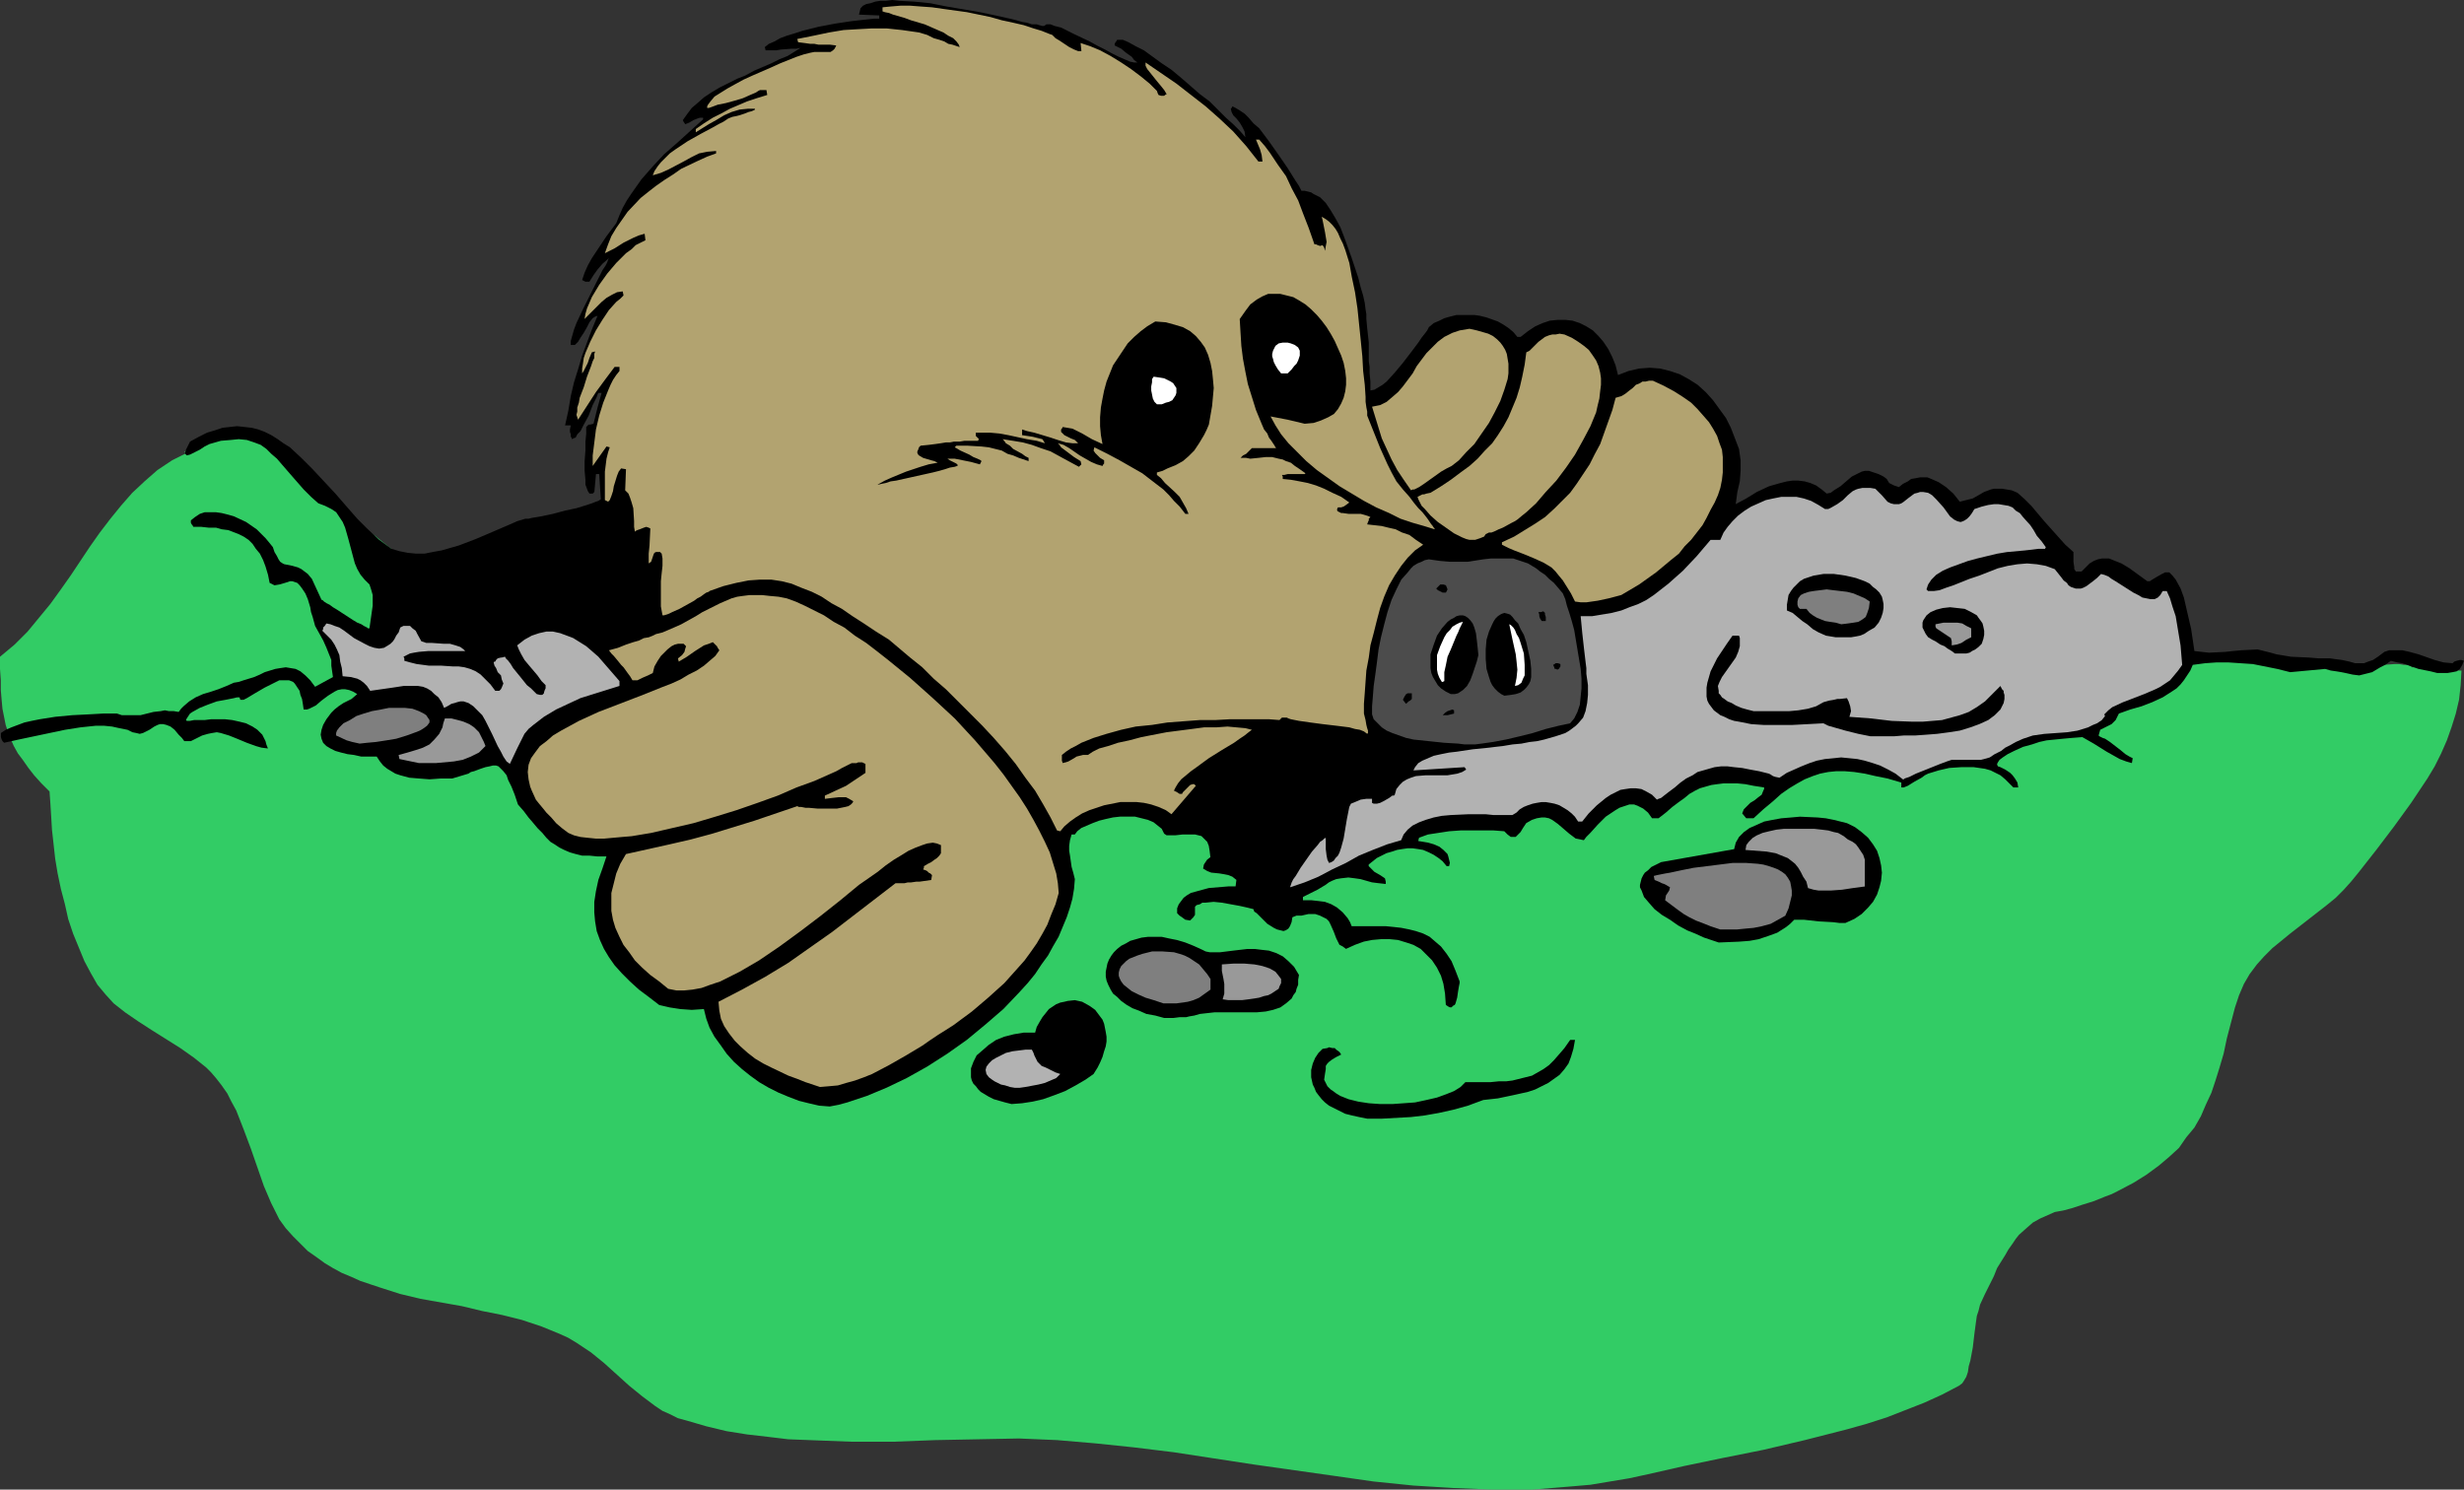 <?xml version="1.0" encoding="UTF-8" standalone="no"?>
<svg
   version="1.0"
   width="129.766mm"
   height="78.463mm"
   id="svg39"
   sodipodi:docname="Mole in Ground.wmf"
   xmlns:inkscape="http://www.inkscape.org/namespaces/inkscape"
   xmlns:sodipodi="http://sodipodi.sourceforge.net/DTD/sodipodi-0.dtd"
   xmlns="http://www.w3.org/2000/svg"
   xmlns:svg="http://www.w3.org/2000/svg">
  <rect width="100%" height="100%" fill="#333333" stroke="none"/>
  <sodipodi:namedview
     id="namedview39"
     pagecolor="#ffffff"
     bordercolor="#000000"
     borderopacity="0.25"
     inkscape:showpageshadow="2"
     inkscape:pageopacity="0.0"
     inkscape:pagecheckerboard="0"
     inkscape:deskcolor="#d1d1d1"
     inkscape:document-units="mm" />
  <defs
     id="defs1">
    <pattern
       id="WMFhbasepattern"
       patternUnits="userSpaceOnUse"
       width="6"
       height="6"
       x="0"
       y="0" />
  </defs>
  <path
     style="fill:#32cc65;fill-opacity:1;fill-rule:evenodd;stroke:none"
     d="m 37.491,90.017 -1.616,0.808 -1.616,0.808 -2.909,1.939 -2.586,2.263 -2.424,2.263 -2.262,2.586 -2.101,2.586 -2.101,2.747 -1.939,2.747 -3.878,5.818 -1.939,2.747 -2.101,2.909 -2.262,2.747 -2.262,2.747 -2.586,2.586 L 0,130.743 v 2.424 l 0.162,2.263 v 1.939 l 0.162,1.939 0.162,1.778 0.323,1.616 0.323,1.616 0.485,1.454 0.485,1.293 0.646,1.454 0.808,1.454 0.97,1.293 1.131,1.616 1.131,1.454 1.454,1.616 1.616,1.616 0.162,2.263 0.162,2.586 0.162,2.747 0.323,2.909 0.323,2.909 0.485,2.909 0.646,3.071 0.808,3.071 0.646,2.909 0.97,2.909 1.131,2.747 1.131,2.747 1.293,2.424 1.293,2.263 1.616,1.939 1.616,1.778 2.262,1.778 2.586,1.778 2.747,1.778 5.656,3.555 2.747,1.939 2.424,1.939 0.97,0.97 0.97,1.131 1.131,1.454 1.131,1.616 0.808,1.616 0.97,1.778 1.454,3.717 1.454,3.879 1.293,3.717 1.293,3.717 1.454,3.394 0.808,1.616 0.808,1.616 1.293,1.778 1.454,1.616 1.454,1.454 1.454,1.454 1.616,1.131 1.778,1.293 1.616,0.97 1.778,0.97 1.939,0.808 1.778,0.808 3.878,1.293 4.04,1.293 4.04,0.97 8.242,1.454 4.04,0.97 4.04,0.808 3.878,0.97 3.878,1.293 3.555,1.454 1.778,0.808 1.616,0.97 2.909,1.939 2.586,2.101 5.01,4.525 2.586,2.101 2.586,1.939 1.454,0.97 1.454,0.646 1.616,0.808 1.778,0.485 3.878,1.131 4.04,0.97 4.04,0.646 4.202,0.485 4.04,0.485 4.202,0.162 4.202,0.162 4.202,0.162 h 8.242 l 8.403,-0.323 8.403,-0.162 8.242,-0.162 7.595,0.323 7.595,0.646 7.757,0.808 7.918,0.97 15.837,2.424 15.998,2.263 7.918,1.131 7.918,0.808 7.918,0.485 7.918,0.323 h 3.878 3.878 l 4.04,-0.323 3.878,-0.323 3.717,-0.323 3.878,-0.646 3.878,-0.646 3.717,-0.808 3.555,-0.808 3.555,-0.808 3.878,-0.808 3.878,-0.808 8.08,-1.616 8.242,-1.939 8.242,-2.101 4.04,-1.131 4.04,-1.293 3.717,-1.454 3.717,-1.454 3.555,-1.616 3.394,-1.778 0.646,-0.485 0.323,-0.485 0.485,-0.808 0.323,-0.97 0.162,-1.131 0.323,-1.131 0.485,-2.586 0.323,-2.747 0.323,-2.424 0.162,-1.131 0.323,-0.97 0.162,-0.646 0.162,-0.646 0.97,-2.101 0.97,-1.939 0.808,-1.616 0.646,-1.616 0.808,-1.293 0.808,-1.293 0.646,-1.131 0.808,-1.131 0.646,-0.97 0.646,-0.808 1.454,-1.293 1.293,-1.131 1.454,-0.808 1.454,-0.646 1.454,-0.646 1.778,-0.323 1.778,-0.485 1.939,-0.646 2.101,-0.646 2.424,-0.97 1.293,-0.485 1.293,-0.646 3.07,-1.616 2.586,-1.616 2.424,-1.778 2.101,-1.778 1.939,-1.778 1.454,-2.101 1.616,-1.939 1.293,-2.263 0.97,-2.263 1.131,-2.424 0.808,-2.424 0.808,-2.586 0.808,-2.747 0.646,-3.071 0.808,-3.071 0.808,-3.071 0.808,-2.424 0.97,-2.263 1.131,-1.939 1.454,-1.939 1.454,-1.616 1.616,-1.616 3.555,-2.909 7.272,-5.656 1.778,-1.454 1.616,-1.616 1.454,-1.616 1.454,-1.778 3.555,-4.525 3.555,-4.687 3.394,-4.687 1.616,-2.424 1.616,-2.424 1.454,-2.424 1.293,-2.586 1.131,-2.586 0.97,-2.747 0.808,-2.586 0.646,-2.747 0.323,-2.909 0.162,-2.909 h -1.131 -1.131 l -5.333,-0.485 -1.131,-0.162 h -1.131 l -0.162,-0.162 -0.323,-0.162 -0.485,-0.162 h -0.646 l -0.97,-0.162 h -0.808 l -2.262,0.162 h -2.101 l -2.101,0.323 h -0.97 l -0.646,0.162 h -0.808 -0.323 l -3.232,0.162 -3.555,-0.162 -3.394,-0.162 -3.717,-0.485 -7.272,-0.646 -3.555,-0.162 h -3.555 l -13.09,0.808 -13.09,0.646 -26.341,1.454 -13.251,0.485 -13.251,0.485 -13.251,0.162 -13.09,0.162 -13.251,-0.162 -13.09,-0.485 -13.251,-0.646 -12.928,-1.131 -6.626,-0.646 -6.464,-0.808 -6.464,-0.808 -6.464,-0.97 -6.464,-0.97 -6.464,-1.131 -6.464,-1.293 -6.464,-1.454 -4.202,-0.808 -4.202,-0.808 -4.363,-0.646 -4.202,-0.485 -8.565,-0.808 -8.726,-0.485 -8.565,-0.323 H 178.083 l -17.453,0.323 -17.291,0.162 h -8.726 l -8.565,-0.162 -8.565,-0.323 -8.403,-0.808 -4.202,-0.485 -4.202,-0.646 -4.202,-0.646 -4.202,-0.808 -1.778,-0.323 -1.778,-0.646 -1.616,-0.808 -1.616,-0.808 -2.747,-1.778 -2.747,-2.101 -2.747,-2.101 -2.586,-2.101 -2.747,-1.778 -1.454,-0.808 -1.454,-0.808 v -0.162 l -0.162,-0.323 -0.485,-0.646 -0.646,-0.808 -1.778,-1.131 -0.97,-0.646 -0.808,-0.323 h -0.646 l -0.646,-1.131 -0.97,-0.97 -1.939,-1.939 -1.131,-0.97 -0.808,-0.808 -0.646,-0.97 -0.485,-0.808 h -0.808 l -0.485,-0.323 -0.646,-0.646 -0.97,-1.131 -0.485,-0.646 -0.646,-0.323 -0.646,-0.485 -2.262,-1.131 h -0.323 -0.646 -0.646 l -0.808,0.162 -3.717,0.323 h -0.162 l -0.323,0.162 -0.97,0.162 -1.131,0.323 -1.293,0.485 -1.131,0.323 -1.131,0.485 -0.323,0.162 -0.323,0.162 -0.162,0.162 -0.162,0.162 z"
     id="path1" />
  <path
     style="fill:#000000;fill-opacity:1;fill-rule:evenodd;stroke:none"
     d="m 272.134,222.699 -1.616,-0.323 -1.454,-0.323 -1.293,-0.323 -1.293,-0.646 -0.97,-0.485 -0.97,-0.485 -0.808,-0.646 -0.646,-0.646 -0.646,-0.808 -0.485,-0.646 -0.323,-0.808 -0.323,-0.646 -0.323,-1.454 v -1.454 l 0.323,-1.293 0.485,-1.131 0.646,-0.97 0.808,-0.808 0.97,-0.162 0.323,-0.162 0.646,0.162 h 0.485 l 0.323,0.323 0.646,0.485 0.323,0.485 -0.97,0.485 -0.808,0.485 -0.646,0.485 -0.323,0.323 -0.323,0.485 v 0.646 l -0.162,0.97 -0.162,1.131 0.323,0.646 0.323,0.646 0.646,0.646 0.485,0.323 0.646,0.485 0.808,0.485 1.616,0.646 1.939,0.485 2.101,0.323 2.262,0.162 h 2.424 l 2.262,-0.162 2.262,-0.162 2.262,-0.485 2.101,-0.485 1.778,-0.646 1.616,-0.646 1.293,-0.808 0.485,-0.485 0.485,-0.485 h 3.555 1.454 l 1.616,-0.162 h 1.454 l 1.293,-0.162 1.293,-0.323 1.293,-0.323 1.293,-0.323 1.131,-0.646 1.131,-0.646 1.131,-0.808 0.97,-0.97 1.131,-1.293 0.97,-1.131 1.131,-1.616 h 0.97 l -0.323,1.778 -0.485,1.616 -0.485,1.293 -0.808,1.131 -0.97,1.131 -1.131,0.808 -1.131,0.808 -1.293,0.646 -1.293,0.646 -1.454,0.485 -2.909,0.646 -3.07,0.646 -1.454,0.162 -1.454,0.162 -3.07,1.131 -2.909,0.808 -2.909,0.646 -2.747,0.485 -2.747,0.323 -2.909,0.162 -2.909,0.162 z"
     id="path2" />
  <path
     style="fill:#000000;fill-opacity:1;fill-rule:evenodd;stroke:none"
     d="m 165.155,220.275 -2.101,-0.162 -2.101,-0.485 -1.939,-0.485 -2.101,-0.808 -1.939,-0.808 -1.939,-0.97 -1.939,-1.131 -1.778,-1.293 -1.616,-1.293 -1.616,-1.454 -1.454,-1.616 -1.131,-1.616 -1.293,-1.778 -0.97,-1.778 -0.646,-1.778 -0.485,-1.939 -2.424,0.162 -2.262,-0.162 -2.101,-0.323 -2.101,-0.485 -2.101,-1.616 -1.939,-1.454 -1.778,-1.616 -1.616,-1.616 -1.454,-1.616 -1.131,-1.616 -0.97,-1.616 -0.808,-1.778 -0.646,-1.778 -0.323,-1.939 -0.162,-1.778 v -2.101 l 0.323,-2.101 0.485,-2.263 0.808,-2.263 0.808,-2.424 h -1.778 l -1.616,-0.162 h -1.454 l -1.293,-0.323 -1.131,-0.323 -1.131,-0.485 -0.97,-0.485 -0.97,-0.646 -0.808,-0.485 -0.808,-0.808 -0.808,-0.97 -0.97,-0.97 -0.808,-0.97 -0.97,-1.131 -0.97,-1.293 -1.131,-1.293 -0.646,-1.939 -0.646,-1.616 -0.646,-1.293 -0.323,-0.97 -0.646,-0.808 -0.485,-0.485 -0.485,-0.485 -0.485,-0.162 h -0.646 l -0.646,0.162 -0.808,0.162 -0.97,0.323 -1.293,0.485 -0.646,0.162 -0.485,0.323 -1.616,0.485 -1.616,0.485 H 88.88 87.749 l -2.262,0.162 -2.101,-0.162 -1.939,-0.162 -1.778,-0.485 -0.97,-0.323 -0.808,-0.485 -0.808,-0.485 -0.808,-0.646 -0.646,-0.808 -0.646,-0.97 h -3.07 l -1.454,-0.323 -1.293,-0.162 -1.293,-0.323 -1.131,-0.323 -0.97,-0.485 -0.808,-0.485 -0.646,-0.646 -0.323,-0.808 -0.162,-0.808 0.162,-0.97 0.323,-0.97 0.646,-1.131 0.97,-1.293 0.646,-0.646 0.808,-0.646 0.97,-0.646 0.646,-0.323 0.646,-0.323 0.323,-0.162 1.131,-0.97 -0.808,-0.485 -0.808,-0.323 -0.808,-0.162 h -0.646 l -0.808,0.162 -0.646,0.323 -1.293,0.808 -1.293,0.97 -1.131,0.97 -0.646,0.323 -0.646,0.323 -0.485,0.162 h -0.646 l -0.162,-1.131 -0.162,-0.97 -0.323,-0.808 -0.162,-0.808 -0.323,-0.485 -0.323,-0.485 -0.323,-0.485 -0.323,-0.323 -0.808,-0.323 h -0.97 -0.97 l -0.97,0.485 -1.939,0.97 -1.939,1.131 -0.808,0.485 -0.808,0.485 -0.646,0.323 h -0.646 l -0.162,-0.485 h -0.485 l -0.646,0.162 -1.616,0.323 -1.778,0.323 -1.778,0.646 -1.616,0.646 -1.454,0.808 -0.485,0.323 -0.323,0.485 -0.323,0.485 -0.162,0.323 0.162,0.162 h 0.646 l 0.808,-0.162 h 0.97 1.131 l 1.293,-0.162 h 2.747 l 1.454,0.162 1.454,0.323 1.293,0.323 1.293,0.646 0.97,0.646 0.97,0.97 0.646,1.293 0.162,0.646 0.323,0.808 -1.293,-0.162 -1.131,-0.323 -1.778,-0.646 -1.939,-0.808 -1.616,-0.646 -1.616,-0.485 -0.808,-0.162 -0.97,0.162 -0.808,0.162 -1.131,0.323 -0.97,0.485 -1.293,0.646 h -1.293 l -0.485,-0.646 -0.646,-0.646 -0.808,-0.97 -0.808,-0.646 -0.808,-0.323 -0.646,-0.162 h -0.646 l -0.485,0.162 -0.646,0.323 -0.97,0.646 -1.293,0.646 -0.646,0.162 -0.646,-0.162 -0.808,-0.162 -0.97,-0.485 -1.616,-0.323 -1.454,-0.323 -1.616,-0.162 h -1.616 l -3.07,0.323 -3.07,0.485 -3.07,0.646 -3.07,0.646 -3.07,0.646 -1.454,0.323 -1.454,0.323 -0.323,-0.323 -0.162,-0.323 -0.162,-0.485 v -0.485 -0.323 l 0.97,-0.646 1.131,-0.485 1.293,-0.485 1.293,-0.485 1.454,-0.323 1.616,-0.323 3.07,-0.485 3.394,-0.323 3.232,-0.162 2.909,-0.162 h 1.454 1.293 l 0.97,0.323 h 0.97 1.454 1.293 l 1.293,-0.323 1.293,-0.323 1.454,-0.162 0.808,-0.162 0.808,0.162 h 0.97 l 0.97,0.162 0.485,-0.646 0.485,-0.485 1.131,-0.97 1.293,-0.808 1.454,-0.646 1.616,-0.485 1.454,-0.485 1.616,-0.646 1.454,-0.646 0.97,-0.162 0.97,-0.323 2.101,-0.646 1.131,-0.485 0.97,-0.485 2.101,-0.646 0.97,-0.162 1.131,-0.162 0.97,0.162 0.97,0.162 0.97,0.485 0.97,0.808 0.97,0.97 0.97,1.293 1.778,-0.97 1.778,-0.97 -0.162,-1.131 -0.162,-1.131 v -1.131 l -0.323,-0.808 -0.646,-1.616 -0.646,-1.454 -0.808,-1.454 -0.808,-1.454 -0.485,-1.778 -0.323,-0.97 -0.162,-0.97 -0.485,-1.616 -0.485,-1.131 -0.646,-0.97 -0.485,-0.646 -0.485,-0.485 -0.485,-0.162 -0.485,-0.162 h -0.485 l -0.97,0.323 -1.131,0.323 -0.97,0.162 -0.323,-0.162 -0.646,-0.323 -0.323,-1.616 -0.485,-1.616 -0.485,-1.293 -0.646,-1.293 -0.808,-0.97 -0.646,-0.97 -0.808,-0.808 -0.97,-0.646 -0.97,-0.485 -2.101,-0.808 -1.293,-0.162 -1.131,-0.323 h -1.454 l -1.454,-0.162 h -1.616 l -0.162,-0.323 -0.162,-0.162 -0.162,-0.323 v -0.485 l 0.808,-0.646 0.97,-0.646 0.97,-0.323 h 1.131 1.131 l 1.131,0.162 1.293,0.323 1.131,0.323 2.424,1.131 2.101,1.454 0.97,0.97 0.808,0.808 0.808,0.97 0.646,0.808 0.323,0.97 0.485,0.808 0.323,0.646 0.323,0.485 0.485,0.323 0.323,0.162 0.808,0.162 0.808,0.162 1.131,0.323 0.646,0.323 0.646,0.485 0.646,0.485 0.808,0.97 0.97,2.101 0.97,2.101 h 0.162 l 0.323,0.323 0.485,0.323 0.646,0.323 0.646,0.485 0.808,0.485 3.232,2.101 0.808,0.485 0.808,0.323 0.485,0.323 0.646,0.323 0.162,0.162 h 0.323 l 0.323,-2.263 0.323,-2.263 v -1.131 -0.97 l -0.323,-1.131 -0.323,-0.97 -0.97,-0.97 -0.808,-0.97 -0.646,-1.131 -0.485,-1.131 -0.646,-2.424 -0.646,-2.424 -0.646,-2.263 -0.485,-1.131 -0.646,-0.97 -0.646,-0.97 -0.97,-0.646 -1.293,-0.646 -1.293,-0.485 -1.454,-1.293 -1.454,-1.454 -1.131,-1.293 -1.131,-1.293 -2.101,-2.424 -0.97,-1.131 -1.131,-0.97 -0.97,-0.97 -1.131,-0.808 -1.293,-0.485 -1.454,-0.485 -1.616,-0.162 -1.616,0.162 -1.939,0.162 -1.131,0.323 -1.131,0.323 -0.97,0.485 -0.97,0.646 -0.97,0.485 -0.97,0.485 -0.646,0.162 -0.162,-0.162 -0.162,-0.162 v -0.323 l 0.162,-0.485 0.323,-0.646 0.485,-0.97 1.778,-0.97 1.616,-0.808 1.616,-0.485 1.454,-0.485 1.454,-0.162 1.454,-0.162 1.454,0.162 1.454,0.162 1.293,0.323 1.293,0.485 1.293,0.646 1.293,0.808 1.131,0.808 1.293,0.808 2.262,2.101 2.262,2.263 2.262,2.424 2.262,2.424 2.101,2.424 2.262,2.586 2.101,2.101 2.262,2.101 2.424,1.778 1.616,0.485 1.616,0.323 1.616,0.162 h 1.778 l 1.616,-0.323 1.778,-0.323 3.394,-0.97 3.394,-1.293 3.394,-1.454 3.394,-1.454 1.454,-0.646 1.616,-0.485 h 0.646 l 0.646,-0.162 0.97,-0.162 0.97,-0.162 2.262,-0.485 2.424,-0.646 2.262,-0.485 2.101,-0.646 0.97,-0.323 0.808,-0.323 0.485,-0.162 0.485,-0.323 -0.162,-2.424 -0.162,-2.586 h -0.646 l -0.323,3.555 -0.323,0.323 h -0.162 -0.162 -0.323 l -0.323,-0.485 -0.485,-1.293 v -0.97 l -0.162,-1.778 v -1.939 l 0.162,-2.101 v -1.778 l 0.162,-1.616 V 85.492 85.007 l 0.485,-0.485 h 0.323 l 0.646,-0.162 0.808,-3.232 0.808,-2.909 h -0.323 -0.323 l -0.162,0.323 -0.162,0.485 -0.323,0.646 -0.485,0.97 -0.808,2.101 -1.131,2.101 -0.485,0.97 -0.646,0.646 -0.323,0.646 -0.485,0.162 -0.162,0.162 -0.162,-0.162 v -0.162 l -0.162,-0.162 v -0.485 l -0.162,-0.485 V 85.492 l 0.162,-0.808 h -1.131 l 0.646,-2.909 0.485,-2.909 0.646,-2.747 0.808,-2.586 0.808,-2.747 0.97,-2.586 0.97,-2.586 1.131,-2.747 -0.485,0.162 -0.485,0.323 -0.646,0.808 -0.485,0.97 -0.646,1.131 -0.646,0.97 -0.485,0.808 -0.323,0.323 -0.323,0.323 h -0.323 -0.485 v -0.808 l 0.323,-1.131 0.323,-1.131 0.485,-1.293 1.293,-2.747 1.454,-2.909 1.293,-2.586 0.646,-1.293 0.485,-0.97 0.646,-0.97 0.323,-0.646 0.162,-0.485 0.162,-0.323 -1.293,1.131 -0.97,1.131 -0.808,1.131 -0.808,1.293 h -0.485 -0.323 l -0.323,-0.162 -0.323,-0.162 0.485,-1.454 0.646,-1.454 0.808,-1.454 0.97,-1.454 1.939,-2.909 0.97,-1.293 0.97,-1.293 0.646,-1.616 0.646,-1.454 0.808,-1.454 0.97,-1.454 1.939,-2.747 2.262,-2.586 2.262,-2.424 2.586,-2.263 5.171,-4.687 v -0.323 h -0.646 l -0.485,0.162 -0.808,0.323 -0.808,0.485 -0.808,0.323 -0.323,-0.485 -0.162,-0.323 0.808,-1.131 0.97,-1.293 1.131,-0.97 1.293,-1.131 1.454,-0.97 1.616,-0.97 3.555,-1.778 1.616,-0.646 1.778,-0.97 3.394,-1.454 1.616,-0.808 1.616,-0.646 1.293,-0.808 1.293,-0.808 -0.808,0.162 h -0.97 l -2.101,0.162 -0.97,0.162 h -0.97 -0.646 -0.485 l -0.162,-0.646 0.808,-0.646 1.131,-0.485 1.131,-0.646 1.293,-0.485 1.616,-0.485 1.454,-0.485 3.232,-0.808 3.394,-0.646 3.232,-0.485 1.454,-0.162 1.454,-0.162 1.454,-0.162 h 1.131 V 3.071 l -4.04,-0.162 0.162,-0.646 0.162,-0.646 0.485,-0.485 0.646,-0.323 0.808,-0.162 0.97,-0.323 0.97,-0.162 h 1.131 L 177.598,0 l 1.454,0.162 2.909,0.162 3.232,0.323 3.232,0.646 6.626,1.131 3.07,0.646 2.909,0.646 1.293,0.323 1.131,0.323 0.97,0.162 0.97,0.323 h 0.97 l 0.485,0.162 0.646,0.162 h 0.323 l 0.485,-0.323 h 0.808 l 0.808,0.323 1.293,0.323 1.293,0.646 1.293,0.646 3.07,1.454 1.454,0.808 1.616,0.808 1.454,0.808 1.293,0.646 1.131,0.485 1.131,0.485 0.808,0.162 h 0.646 l -0.646,-0.485 -0.485,-0.646 -1.131,-0.808 -0.97,-0.808 -1.293,-0.646 V 8.727 l 0.162,-0.323 0.162,-0.162 0.162,-0.323 h 0.485 0.646 l 1.131,0.485 1.454,0.808 1.616,0.808 1.778,1.293 1.778,1.293 1.939,1.293 1.939,1.616 3.717,3.232 1.939,1.454 1.616,1.616 1.616,1.616 1.454,1.293 1.293,1.293 1.131,1.293 -0.162,-1.131 -0.485,-0.97 -0.485,-0.808 -0.646,-0.808 -0.646,-0.646 -0.323,-0.646 -0.162,-0.646 0.162,-0.162 0.162,-0.323 0.646,0.323 0.808,0.485 0.97,0.646 0.808,0.808 0.97,1.131 1.131,0.97 1.939,2.586 1.939,2.747 1.778,2.586 0.808,1.293 0.808,1.293 0.646,0.97 0.485,0.97 h 0.646 l 1.293,0.323 0.485,0.323 1.293,0.646 1.131,1.131 0.97,1.454 0.97,1.616 0.97,1.778 0.808,2.101 1.454,4.04 0.646,1.939 0.646,1.939 0.485,1.939 0.485,1.616 0.323,1.454 0.162,1.293 0.162,0.97 v 0.97 l 0.162,1.778 0.323,2.909 v 1.616 0.97 1.131 l 0.162,1.131 v 1.293 l 0.162,1.616 v 1.778 l 0.808,-0.162 0.808,-0.485 0.808,-0.485 0.808,-0.646 1.616,-1.778 1.616,-1.939 1.616,-2.101 1.454,-1.939 0.646,-0.97 0.646,-0.808 0.485,-0.646 0.323,-0.646 0.97,-0.808 1.131,-0.485 0.97,-0.485 1.131,-0.323 1.293,-0.323 h 1.131 1.131 1.293 l 1.131,0.162 1.293,0.323 2.262,0.808 1.131,0.646 0.97,0.646 0.97,0.808 0.808,0.97 h 0.646 l 1.454,-1.131 1.454,-0.97 1.454,-0.646 1.454,-0.485 1.616,-0.162 h 1.454 l 1.454,0.162 1.454,0.485 1.293,0.646 1.293,0.808 1.131,1.131 0.97,1.131 0.97,1.454 0.808,1.616 0.646,1.616 0.485,1.939 2.101,-0.808 2.101,-0.485 2.101,-0.162 2.101,0.162 1.939,0.485 1.939,0.646 1.778,0.97 1.778,1.131 1.616,1.454 1.454,1.616 1.293,1.778 1.293,1.778 0.97,1.939 0.808,2.101 0.808,2.101 0.323,2.263 v 2.101 l -0.162,2.101 -0.485,2.101 -0.323,2.424 2.101,-1.131 2.101,-1.293 2.424,-1.131 2.262,-0.646 1.293,-0.323 1.131,-0.162 h 1.131 l 1.293,0.162 1.131,0.323 1.131,0.485 1.131,0.808 0.97,0.808 0.808,-0.162 0.646,-0.485 1.293,-0.808 2.262,-1.939 1.293,-0.646 0.646,-0.323 0.646,-0.162 h 0.808 l 0.97,0.323 0.97,0.323 0.97,0.485 0.646,0.485 0.485,0.808 0.97,0.485 0.485,0.162 0.485,0.162 0.808,-0.646 0.97,-0.485 0.646,-0.485 0.97,-0.162 0.808,-0.162 h 0.646 0.808 l 0.808,0.323 1.454,0.646 1.454,0.97 1.454,1.293 1.293,1.616 0.646,-0.162 0.646,-0.162 1.293,-0.323 1.131,-0.646 1.131,-0.646 1.293,-0.485 0.646,-0.162 h 0.808 0.808 l 0.97,0.162 0.97,0.162 1.131,0.485 1.454,1.293 1.293,1.293 2.586,3.071 2.747,3.071 1.454,1.616 1.616,1.454 v 0.323 1.616 l 0.162,1.131 v 0.323 l 0.323,0.485 h 1.131 l 0.808,-0.808 0.808,-0.808 0.808,-0.485 0.808,-0.323 0.808,-0.162 h 0.646 0.808 l 0.808,0.323 0.808,0.323 0.808,0.323 1.616,0.97 1.778,1.293 1.778,1.293 h 0.485 l 0.485,-0.323 0.808,-0.485 1.131,-0.646 0.646,-0.323 h 0.808 l 0.646,0.646 0.646,0.808 0.97,1.778 0.646,1.778 0.485,2.101 0.485,2.101 0.485,2.101 0.646,4.363 1.454,0.162 1.454,0.162 3.232,-0.162 1.454,-0.162 1.778,-0.162 3.232,-0.162 1.293,0.323 1.293,0.323 1.131,0.323 0.97,0.162 1.939,0.323 3.555,0.162 1.939,0.162 h 2.262 l 1.131,0.162 1.293,0.162 1.454,0.323 1.131,0.323 h 0.808 0.97 l 0.808,-0.323 0.97,-0.323 0.97,-0.646 0.646,-0.485 0.646,-0.485 0.97,-0.323 h 0.808 1.778 l 1.454,0.323 1.778,0.485 3.232,1.131 1.778,0.485 1.778,0.162 0.323,-0.323 0.485,-0.162 0.646,-0.162 h 0.323 l 0.485,0.162 -0.323,0.808 -0.485,0.808 -0.646,0.485 -0.808,0.162 -0.97,0.162 h -1.131 -0.97 l -1.293,-0.323 -2.424,-0.485 -2.262,-0.808 -0.97,-0.323 -0.97,-0.162 -0.646,-0.162 -0.646,-0.162 -1.131,0.808 -0.97,0.485 -0.808,0.485 -0.808,0.485 -0.646,0.162 -0.646,0.162 -1.293,0.323 -1.293,-0.162 -1.454,-0.323 -0.808,-0.162 -0.97,-0.162 -1.131,-0.162 -1.131,-0.323 -6.949,0.646 -2.586,-0.646 -2.424,-0.485 -2.424,-0.485 -2.424,-0.162 -2.424,-0.162 h -2.424 l -2.262,0.162 -2.424,0.323 -0.485,1.131 -0.646,0.97 -0.646,0.97 -0.646,0.808 -0.808,0.808 -0.97,0.646 -1.778,1.131 -2.101,0.97 -2.101,0.808 -2.262,0.646 -2.262,0.808 -0.323,0.646 -0.323,0.646 -0.323,0.323 -0.485,0.485 -0.97,0.485 -1.293,0.646 -0.323,1.131 0.162,0.162 0.323,0.162 0.323,0.162 0.485,0.162 0.97,0.646 2.101,1.616 0.97,0.808 0.808,0.485 0.323,0.162 0.323,0.162 -0.162,0.97 -1.131,-0.323 -1.293,-0.485 -2.586,-1.454 -1.293,-0.808 -1.293,-0.808 -1.131,-0.646 -1.131,-0.646 -2.101,0.162 -1.778,0.162 -1.616,0.162 -1.616,0.162 -1.454,0.323 -1.454,0.485 -1.778,0.485 -1.778,0.808 -0.646,0.323 -0.646,0.323 -0.97,0.646 -0.646,0.485 -0.323,0.485 -0.162,0.323 v 0.162 l 0.162,0.323 0.485,0.162 0.323,0.162 0.646,0.323 0.97,0.646 0.485,0.485 0.485,0.646 0.485,0.808 0.162,0.97 h -0.97 l -0.808,-0.808 -0.808,-0.808 -0.97,-0.808 -0.97,-0.485 -0.97,-0.485 -1.131,-0.323 -1.131,-0.162 -1.131,-0.162 h -2.424 l -2.424,0.162 -2.101,0.485 -2.101,0.646 -0.646,0.323 -0.646,0.485 -1.454,0.808 -1.293,0.808 -0.808,0.323 h -0.485 v -0.97 l -2.747,-0.808 -2.424,-0.485 -2.101,-0.485 -2.101,-0.323 -1.939,-0.162 h -1.616 l -1.616,0.162 -1.616,0.323 -1.454,0.485 -1.616,0.646 -1.454,0.808 -1.616,0.97 -1.616,1.131 -1.616,1.454 -1.939,1.616 -1.939,1.778 h -1.454 l -0.808,-0.97 0.323,-0.808 0.646,-0.646 0.646,-0.646 0.808,-0.485 0.808,-0.646 0.646,-0.485 0.323,-0.808 0.162,-0.323 v -0.323 l -2.101,-0.323 -1.616,-0.323 -1.616,-0.162 h -1.454 -1.293 l -1.293,0.162 -1.131,0.162 -1.131,0.323 -1.131,0.323 -0.97,0.485 -1.131,0.646 -0.97,0.808 -1.131,0.808 -1.293,0.97 -1.293,1.131 -1.454,1.131 h -1.293 l -0.808,-1.131 -0.97,-0.808 -0.97,-0.485 -0.808,-0.323 h -0.97 l -0.97,0.323 -0.97,0.323 -0.808,0.485 -0.97,0.646 -0.97,0.646 -1.616,1.616 -1.454,1.616 -0.808,0.808 -0.485,0.646 -0.808,-0.162 -0.808,-0.162 -0.646,-0.485 -0.646,-0.485 -1.131,-0.97 -1.131,-0.97 -1.131,-0.808 -0.646,-0.323 -0.808,-0.162 h -0.646 l -0.97,0.162 -0.97,0.323 -1.131,0.646 -0.646,0.97 -0.485,0.808 -0.485,0.485 -0.485,0.485 h -0.485 -0.485 l -0.646,-0.485 -0.646,-0.646 -2.101,-0.162 h -2.101 -4.525 l -2.262,0.162 -2.101,0.323 -2.101,0.323 -1.778,0.646 -0.162,0.646 0.97,0.162 0.97,0.162 1.131,0.323 1.131,0.485 0.808,0.646 0.808,0.808 0.162,0.485 0.162,0.646 0.162,0.646 -0.162,0.646 h -0.485 l -0.808,-0.97 -0.808,-0.646 -0.97,-0.646 -0.97,-0.485 -1.131,-0.485 -0.97,-0.162 -1.131,-0.162 h -0.97 l -1.131,0.162 -0.97,0.162 -0.97,0.323 -1.131,0.323 -1.939,0.97 -1.616,1.293 v 0.323 l 0.323,0.323 0.808,0.808 1.131,0.646 0.97,0.646 0.162,0.646 v 0.485 l -1.454,-0.162 -1.293,-0.162 -1.131,-0.323 -1.131,-0.323 -1.131,-0.162 -1.293,-0.162 -1.454,0.162 -0.97,0.162 -0.808,0.323 -0.646,0.323 -0.646,0.485 -0.808,0.485 -0.808,0.485 -1.616,0.808 -0.646,0.323 -0.646,0.323 v 0.646 h 1.616 l 1.454,0.162 1.293,0.162 1.293,0.485 1.131,0.646 1.131,0.97 0.97,1.131 0.485,0.808 0.323,0.808 h 6.787 l 1.616,0.162 1.454,0.162 1.616,0.323 1.293,0.323 1.454,0.485 1.293,0.646 1.131,0.97 1.131,0.97 1.131,1.454 0.97,1.454 0.808,1.939 0.808,2.101 v 0.323 l -0.162,0.808 -0.162,0.97 -0.162,1.131 -0.323,1.131 -0.162,0.323 -0.323,0.162 -0.323,0.323 h -0.323 l -0.323,-0.162 -0.485,-0.323 -0.162,-2.263 -0.323,-1.939 -0.485,-1.616 -0.808,-1.616 -0.97,-1.454 -1.131,-1.131 -1.131,-1.131 -1.454,-0.808 -1.454,-0.485 -1.616,-0.485 -1.616,-0.162 h -1.778 l -1.778,0.162 -1.616,0.323 -1.778,0.646 -1.778,0.808 -0.646,-0.485 -0.646,-0.323 -0.323,-0.646 -0.323,-0.646 -0.485,-1.293 -0.646,-1.454 -0.323,-0.646 -0.485,-0.485 -0.646,-0.323 -0.646,-0.323 -0.97,-0.323 h -1.293 l -1.454,0.323 h -0.97 l -0.808,0.323 -0.162,0.97 -0.323,0.808 -0.323,0.485 -0.485,0.323 -0.485,0.162 -0.646,-0.162 -0.646,-0.162 -0.646,-0.323 -1.293,-0.808 -1.131,-1.131 -0.97,-0.97 -0.485,-0.323 -0.162,-0.485 -1.293,-0.323 -1.454,-0.323 -1.778,-0.323 -1.778,-0.323 -1.616,-0.162 -1.616,0.162 h -0.646 l -0.485,0.323 -0.646,0.162 -0.323,0.323 v 0.485 0.485 0.646 l -0.323,0.485 -0.323,0.323 -0.323,0.323 -0.97,-0.162 -0.646,-0.485 -0.485,-0.323 -0.485,-0.485 v -0.97 l 0.323,-0.808 0.485,-0.646 0.485,-0.646 0.646,-0.485 0.808,-0.485 1.778,-0.485 1.778,-0.485 1.939,-0.162 1.939,-0.162 h 1.454 l 0.162,-1.293 -0.808,-0.646 -0.808,-0.323 -0.808,-0.162 -0.97,-0.162 -1.616,-0.162 -0.808,-0.323 -0.808,-0.485 0.162,-0.808 0.323,-0.485 0.323,-0.485 0.646,-0.485 -0.162,-1.293 -0.162,-0.97 -0.323,-0.808 -0.646,-0.646 -0.485,-0.485 -0.646,-0.162 -0.646,-0.162 h -0.808 -1.616 l -1.454,0.162 h -1.293 -0.485 l -0.485,-0.323 -0.485,-0.97 -0.808,-0.646 -0.808,-0.646 -1.131,-0.485 -1.293,-0.323 -1.293,-0.323 h -1.454 -1.454 l -1.454,0.162 -1.454,0.323 -1.293,0.323 -1.293,0.485 -1.131,0.485 -1.131,0.485 -0.808,0.646 -0.485,0.646 h -0.323 -0.323 l -0.323,1.131 -0.162,1.131 v 0.97 l 0.162,0.97 0.323,2.263 0.323,1.131 0.323,1.293 -0.162,1.939 -0.323,1.939 -0.485,1.778 -0.646,1.939 -0.808,1.939 -0.808,1.939 -1.131,1.939 -0.97,1.778 -1.293,1.778 -1.293,1.939 -1.454,1.778 -1.616,1.778 -3.232,3.394 -3.555,3.071 -3.717,3.071 -3.878,2.747 -4.04,2.586 -4.04,2.263 -4.04,1.939 -1.939,0.808 -1.939,0.808 -1.939,0.646 -1.939,0.646 -1.778,0.485 z"
     id="path3" />
  <path
     style="fill:#000000;fill-opacity:1;fill-rule:evenodd;stroke:none"
     d="m 201.353,219.79 -1.293,-0.323 -1.131,-0.323 -1.131,-0.323 -0.97,-0.485 -0.808,-0.485 -0.808,-0.485 -0.485,-0.485 -0.485,-0.646 -0.485,-0.485 -0.323,-0.646 -0.162,-0.646 v -0.646 -1.131 l 0.485,-1.293 0.646,-1.293 1.131,-0.97 1.293,-1.131 1.454,-0.97 1.616,-0.646 1.939,-0.485 1.939,-0.323 h 2.262 l 0.323,-1.131 0.646,-1.131 0.485,-0.808 0.646,-0.808 0.646,-0.808 1.454,-0.97 0.808,-0.323 0.808,-0.162 0.646,-0.162 1.454,-0.162 1.454,0.323 1.454,0.808 1.131,0.808 0.97,1.293 0.485,0.646 0.323,0.808 0.162,0.808 0.162,0.808 0.162,0.97 v 0.97 l -0.162,0.97 -0.323,0.97 -0.323,1.131 -0.485,1.131 -0.485,0.97 -0.808,1.293 -1.616,1.131 -1.939,1.131 -2.101,1.131 -2.101,0.808 -2.262,0.808 -2.101,0.485 -2.101,0.323 z"
     id="path4" />
  <path
     style="fill:#b2b2b2;fill-opacity:1;fill-rule:evenodd;stroke:none"
     d="m 202,216.557 -0.97,-0.162 -0.97,-0.323 -0.808,-0.162 -0.646,-0.323 -0.646,-0.323 -0.485,-0.323 -0.646,-0.485 -0.485,-0.646 -0.162,-0.808 0.162,-0.646 0.485,-0.646 0.646,-0.646 0.808,-0.485 0.97,-0.485 0.97,-0.485 1.293,-0.323 1.293,-0.162 1.293,-0.162 h 1.293 l 0.323,0.646 0.162,0.485 0.323,0.646 0.323,0.646 0.323,0.323 0.485,0.485 0.808,0.323 0.646,0.323 0.646,0.323 0.646,0.323 0.97,0.323 -0.808,0.808 -1.131,0.485 -1.131,0.485 -1.293,0.323 -2.586,0.485 -1.131,0.162 z"
     id="path5" />
  <path
     style="fill:#b2a370;fill-opacity:1;fill-rule:evenodd;stroke:none"
     d="m 163.216,216.396 -1.454,-0.485 -1.454,-0.485 -1.616,-0.646 -1.778,-0.646 -3.394,-1.616 -1.616,-0.808 -1.616,-0.97 -1.454,-1.131 -1.454,-1.293 -1.131,-1.131 -1.131,-1.454 -0.97,-1.454 -0.646,-1.454 -0.323,-1.616 -0.162,-1.778 4.686,-2.424 4.686,-2.586 4.525,-2.747 4.363,-3.071 4.363,-3.071 4.202,-3.232 8.403,-6.464 h 0.97 0.808 l 0.646,-0.162 h 0.646 l 1.131,-0.162 h 0.646 l 2.262,-0.323 0.162,-0.97 -0.323,-0.323 -0.323,-0.162 -0.323,-0.323 -0.323,-0.162 -0.485,-0.162 0.162,-0.323 v -0.323 l 0.808,-0.485 0.646,-0.323 0.646,-0.485 0.485,-0.323 0.485,-0.485 0.323,-0.485 v -0.808 -0.808 l -0.808,-0.323 -0.808,-0.162 -1.131,0.162 -0.97,0.323 -1.293,0.485 -1.454,0.646 -1.293,0.808 -1.616,0.97 -1.616,1.131 -1.616,1.293 -3.717,2.586 -3.717,3.071 -3.878,3.071 -4.04,3.071 -4.202,3.071 -4.04,2.747 -1.939,1.131 -1.939,1.131 -1.939,0.97 -1.939,0.97 -1.939,0.646 -1.778,0.646 -1.778,0.323 -1.616,0.162 h -1.616 l -1.616,-0.323 -1.778,-1.454 -1.778,-1.293 -1.616,-1.454 -1.454,-1.454 -1.131,-1.616 -1.131,-1.454 -0.808,-1.616 -0.808,-1.778 -0.485,-1.616 -0.323,-1.778 v -1.778 -1.778 l 0.485,-1.939 0.485,-1.939 0.808,-1.939 1.131,-1.939 4.363,-0.97 4.363,-0.97 4.202,-0.97 4.202,-1.131 8.403,-2.586 8.565,-2.909 0.323,0.162 h 0.485 l 0.808,0.162 h 0.646 l 1.778,0.162 h 1.939 1.939 l 0.808,-0.162 0.808,-0.162 0.646,-0.162 0.485,-0.323 0.323,-0.323 0.162,-0.323 -0.808,-0.485 -0.646,-0.323 h -0.646 -0.808 l -1.454,0.162 -1.293,0.162 v -0.646 l 2.101,-0.97 2.101,-0.97 3.878,-2.586 v -1.778 l -0.646,-0.323 h -0.808 l -0.323,0.162 h -0.323 -0.646 l -0.97,0.485 -0.97,0.485 -1.131,0.646 -1.454,0.646 -1.454,0.646 -1.454,0.646 -3.555,1.293 -3.717,1.616 -4.04,1.454 -4.202,1.454 -4.202,1.293 -4.363,1.293 -4.202,0.97 -4.202,0.97 -3.878,0.646 -1.939,0.162 -1.778,0.162 -1.778,0.162 h -1.616 l -1.616,-0.162 -1.454,-0.162 -1.293,-0.323 -1.131,-0.485 -1.293,-0.97 -1.131,-0.97 -0.97,-1.131 -0.97,-0.97 -0.646,-0.808 -0.808,-0.97 -0.646,-0.808 -0.808,-1.778 -0.323,-0.808 -0.323,-1.454 -0.162,-1.454 0.162,-1.454 0.485,-1.293 0.808,-1.131 0.97,-1.293 1.293,-0.97 1.293,-1.131 1.616,-0.97 1.778,-0.97 1.778,-0.97 3.878,-1.778 4.202,-1.616 4.202,-1.616 4.04,-1.616 2.101,-0.808 1.778,-0.808 1.616,-0.97 1.616,-0.808 1.454,-0.97 1.131,-0.97 1.131,-0.97 0.808,-1.131 -0.323,-0.485 -0.162,-0.323 -0.323,-0.323 -0.485,-0.485 -0.808,0.323 -0.97,0.323 -1.778,1.131 -1.616,1.131 -1.616,0.97 -0.162,-0.646 0.808,-0.646 0.485,-0.646 0.162,-0.646 0.162,-0.485 -0.162,-0.162 -0.323,-0.323 h -0.485 -0.646 l -0.646,0.162 -0.646,0.323 -0.808,0.646 -0.646,0.646 -0.646,0.646 -0.646,0.97 -0.646,1.131 -0.323,1.293 -0.97,0.485 -1.131,0.485 -0.97,0.485 h -0.485 -0.485 l -0.485,-0.808 -0.485,-0.646 -0.808,-1.131 -0.485,-0.485 -0.646,-0.808 -0.808,-0.97 -0.485,-0.485 -0.485,-0.646 1.778,-0.485 1.616,-0.646 1.454,-0.485 1.131,-0.323 0.97,-0.485 0.97,-0.162 0.808,-0.323 0.646,-0.323 1.293,-0.323 2.262,-0.97 1.454,-0.646 1.454,-0.808 1.454,-0.808 1.293,-0.808 0.646,-0.323 0.646,-0.323 2.262,-1.131 2.262,-0.97 1.131,-0.323 1.131,-0.162 1.293,-0.162 h 1.293 1.293 l 1.454,0.162 1.778,0.162 1.616,0.323 1.778,0.646 1.778,0.808 1.939,0.97 1.939,0.97 1.939,1.293 2.101,1.131 2.101,1.616 2.262,1.454 2.101,1.616 2.262,1.778 4.363,3.555 4.525,4.04 4.363,4.04 4.04,4.363 3.878,4.525 1.778,2.263 1.616,2.263 1.616,2.263 1.454,2.263 1.293,2.263 1.131,2.101 1.131,2.263 0.97,2.101 0.646,2.101 0.646,2.101 0.323,1.939 0.162,1.939 -0.646,2.263 -0.808,1.939 -0.808,2.101 -0.97,1.778 -1.131,1.939 -1.131,1.616 -1.293,1.778 -1.293,1.454 -2.747,3.071 -3.232,2.909 -3.232,2.747 -3.717,2.747 -3.07,1.939 -1.454,0.97 -1.616,1.131 -3.232,1.939 -3.394,1.939 -3.394,1.778 -1.616,0.646 -1.778,0.646 -1.778,0.485 -1.616,0.485 -1.778,0.162 z"
     id="path6" />
  <path
     style="fill:#000000;fill-opacity:1;fill-rule:evenodd;stroke:none"
     d="m 231.734,202.659 -1.778,-0.485 -1.778,-0.323 -1.454,-0.646 -1.293,-0.485 -1.131,-0.646 -1.131,-0.808 -0.808,-0.808 -0.808,-0.646 -0.485,-0.808 -0.485,-0.97 -0.323,-0.808 -0.162,-0.808 v -0.97 l 0.162,-0.808 0.162,-0.808 0.323,-0.808 0.485,-0.808 0.485,-0.646 0.646,-0.646 0.808,-0.646 0.97,-0.485 0.808,-0.485 1.131,-0.323 1.131,-0.323 1.293,-0.162 h 1.293 1.454 l 1.454,0.323 1.616,0.323 1.616,0.485 1.616,0.646 1.778,0.808 0.646,0.323 0.808,0.162 h 1.131 0.97 l 1.293,-0.162 1.293,-0.162 2.747,-0.323 h 1.616 l 1.293,0.162 1.454,0.162 1.454,0.485 1.293,0.646 1.131,0.97 1.131,1.131 0.485,0.808 0.485,0.808 -0.162,0.97 v 0.97 l -0.323,0.808 -0.162,0.646 -0.485,0.646 -0.323,0.646 -1.131,0.97 -1.131,0.808 -1.454,0.485 -1.454,0.323 -1.778,0.162 h -3.394 -5.01 l -1.454,0.162 -1.454,0.162 -1.131,0.323 -0.97,0.162 -0.646,0.162 h -1.293 l -1.293,0.162 z"
     id="path7" />
  <path
     style="fill:#7f7f7f;fill-opacity:1;fill-rule:evenodd;stroke:none"
     d="m 231.573,199.75 -1.939,-0.646 -1.616,-0.485 -1.454,-0.646 -1.293,-0.646 -0.808,-0.646 -0.808,-0.646 -0.485,-0.646 -0.323,-0.646 -0.162,-0.485 v -0.646 l 0.162,-0.646 0.323,-0.646 0.485,-0.485 0.485,-0.485 0.646,-0.485 0.808,-0.323 0.808,-0.323 0.97,-0.323 1.939,-0.485 h 2.101 l 2.262,0.162 1.131,0.323 0.97,0.323 0.97,0.485 0.97,0.646 0.97,0.646 0.808,0.97 0.808,0.97 0.646,0.97 v 2.101 l -1.131,0.808 -1.131,0.808 -1.131,0.485 -1.131,0.323 -1.131,0.162 -1.131,0.162 z"
     id="path8" />
  <path
     style="fill:#999999;fill-opacity:1;fill-rule:evenodd;stroke:none"
     d="m 244.501,199.104 -1.131,-0.162 0.323,-1.131 v -0.97 -0.97 l -0.162,-0.97 -0.162,-0.808 -0.162,-0.808 v -0.646 -0.646 l 2.262,-0.162 h 2.262 l 1.939,0.162 1.616,0.323 1.454,0.485 1.131,0.646 0.646,0.808 0.485,0.646 v 0.808 l -0.323,0.646 -0.162,0.485 -0.485,0.323 -0.485,0.323 -0.485,0.323 -0.646,0.323 -0.808,0.162 -0.97,0.323 -0.97,0.162 -1.131,0.162 -1.293,0.162 h -1.293 z"
     id="path9" />
  <path
     style="fill:#000000;fill-opacity:1;fill-rule:evenodd;stroke:none"
     d="m 342.107,187.629 -1.454,-0.485 -1.454,-0.485 -1.778,-0.808 -1.616,-0.646 -1.778,-0.97 -1.616,-1.131 -1.616,-0.97 -1.454,-1.131 -1.131,-1.293 -0.97,-1.131 -0.485,-1.293 -0.323,-0.646 v -0.485 l 0.162,-0.646 0.162,-0.646 0.323,-0.646 0.323,-0.485 0.646,-0.485 0.646,-0.646 0.97,-0.485 0.97,-0.485 14.544,-2.586 0.162,-0.646 0.162,-0.646 0.646,-1.131 0.97,-0.97 1.131,-0.808 1.454,-0.646 1.454,-0.646 1.616,-0.323 1.778,-0.323 1.939,-0.162 1.778,-0.162 3.555,0.162 1.616,0.162 1.616,0.323 1.293,0.323 1.293,0.323 1.616,0.808 1.293,0.97 1.293,1.131 0.97,1.293 0.808,1.293 0.485,1.454 0.323,1.454 0.162,1.454 -0.162,1.616 -0.323,1.293 -0.485,1.454 -0.808,1.454 -0.97,1.131 -1.293,1.293 -1.454,0.97 -1.778,0.808 h -1.131 l -1.293,-0.162 -2.909,-0.162 -1.454,-0.162 -1.454,-0.162 h -1.131 -0.808 l -0.808,0.808 -0.808,0.646 -1.778,1.131 -1.778,0.646 -1.939,0.646 -1.778,0.323 -2.101,0.162 z"
     id="path10" />
  <path
     style="fill:#7f7f7f;fill-opacity:1;fill-rule:evenodd;stroke:none"
     d="m 342.43,185.044 -1.939,-0.646 -1.616,-0.646 -1.293,-0.485 -1.293,-0.646 -1.131,-0.646 -1.131,-0.808 -1.293,-0.97 -1.293,-0.97 0.162,-0.97 0.323,-0.485 0.323,-0.485 0.162,-0.646 -0.808,-0.485 -0.323,-0.162 -0.485,-0.162 -0.646,-0.323 -0.808,-0.323 -0.162,-0.808 0.646,-0.162 0.808,-0.162 0.808,-0.162 0.97,-0.162 2.262,-0.485 2.424,-0.485 2.586,-0.323 2.586,-0.323 2.586,-0.323 h 2.747 l 2.262,0.162 1.131,0.162 1.131,0.323 0.97,0.323 0.808,0.323 0.808,0.485 0.646,0.485 0.485,0.646 0.485,0.808 0.162,0.808 0.162,0.97 v 0.97 l -0.323,1.293 -0.323,1.293 -0.646,1.454 -1.454,0.808 -1.454,0.808 -1.778,0.485 -1.616,0.323 -1.778,0.162 -1.616,0.162 z"
     id="path11" />
  <path
     style="fill:#999999;fill-opacity:1;fill-rule:evenodd;stroke:none"
     d="m 361.984,177.286 -0.97,-0.162 -1.131,-0.323 -0.323,-1.293 -0.646,-0.97 -0.485,-0.97 -0.485,-0.808 -0.646,-0.808 -0.808,-0.646 -0.646,-0.485 -0.808,-0.323 -1.616,-0.646 -1.778,-0.323 -2.101,-0.162 -2.101,-0.162 0.162,-0.97 0.485,-0.646 0.808,-0.808 0.808,-0.485 1.131,-0.485 1.293,-0.323 1.454,-0.323 1.454,-0.162 h 3.07 3.07 l 1.454,0.162 1.293,0.162 1.131,0.323 0.808,0.162 1.131,0.646 0.808,0.646 0.97,0.485 0.646,0.485 0.485,0.646 0.323,0.485 0.646,0.97 0.323,0.97 v 1.454 0.808 0.808 2.263 l -2.424,0.323 -2.101,0.323 -2.262,0.162 z"
     id="path12" />
  <path
     style="fill:#b2b2b2;fill-opacity:1;fill-rule:evenodd;stroke:none"
     d="m 256.782,176.64 0.162,-0.485 0.162,-0.485 0.323,-0.646 0.485,-0.646 0.97,-1.616 2.262,-3.232 1.131,-1.293 0.485,-0.646 0.485,-0.323 0.323,-0.323 0.323,-0.162 v 1.131 1.131 l 0.162,1.293 0.162,0.808 0.323,0.646 0.485,-0.162 0.485,-0.323 0.323,-0.485 0.485,-0.485 0.323,-0.646 0.323,-0.97 0.485,-1.778 0.646,-3.879 0.323,-1.616 0.162,-0.808 0.323,-0.646 0.808,-0.323 1.131,-0.485 1.131,-0.162 h 0.485 0.646 v 0.808 l 0.323,0.162 h 0.646 l 0.646,-0.162 0.646,-0.323 1.131,-0.646 0.646,-0.485 h 0.323 l 0.162,-0.162 0.323,-1.131 0.646,-0.808 0.646,-0.646 0.808,-0.485 0.808,-0.323 0.97,-0.323 1.939,-0.162 h 2.262 2.101 l 0.97,-0.162 0.97,-0.162 0.97,-0.323 0.808,-0.485 -0.323,-0.485 -10.181,0.646 0.323,-0.646 0.646,-0.808 0.808,-0.485 1.131,-0.485 1.131,-0.485 1.454,-0.323 1.616,-0.323 1.454,-0.162 3.232,-0.485 3.232,-0.323 1.293,-0.162 1.454,-0.162 0.97,-0.162 0.97,-0.162 1.778,-0.162 1.616,-0.323 1.454,-0.162 1.454,-0.323 1.131,-0.323 1.131,-0.323 0.97,-0.323 0.97,-0.323 0.808,-0.485 0.646,-0.485 0.646,-0.485 0.485,-0.485 0.97,-1.131 0.485,-1.293 0.323,-1.616 0.162,-1.616 v -1.939 l -0.323,-2.263 v -1.131 l -0.162,-1.293 -0.323,-2.747 -0.323,-2.909 -0.323,-3.394 h 2.262 l 1.939,-0.323 1.939,-0.323 1.939,-0.485 1.616,-0.646 1.778,-0.646 1.616,-0.808 1.454,-0.97 1.454,-1.131 1.454,-1.131 2.909,-2.586 2.747,-2.909 2.747,-3.232 h 0.97 0.97 l 0.646,-1.454 0.808,-1.131 0.97,-1.131 1.131,-1.131 1.293,-0.97 1.293,-0.808 1.454,-0.646 1.454,-0.646 1.454,-0.323 1.616,-0.323 h 1.454 1.616 l 1.454,0.323 1.454,0.485 1.454,0.808 1.293,0.808 h 0.646 l 0.646,-0.323 1.131,-0.646 1.131,-0.808 0.97,-0.97 0.97,-0.808 0.646,-0.323 0.485,-0.162 0.808,-0.162 h 0.808 0.808 l 0.97,0.162 1.293,1.293 1.131,1.293 0.646,0.323 0.646,0.162 h 0.485 0.485 l 0.485,-0.162 0.485,-0.323 0.808,-0.646 0.646,-0.485 0.646,-0.485 0.646,-0.162 0.485,-0.162 h 0.646 l 0.97,0.162 0.808,0.485 0.808,0.808 1.454,1.616 1.293,1.778 0.808,0.646 0.646,0.323 0.646,0.162 0.485,-0.162 0.323,-0.162 0.485,-0.323 0.485,-0.485 0.485,-0.646 0.485,-0.808 1.454,-0.485 1.293,-0.323 1.131,-0.162 h 0.97 l 0.97,0.162 0.97,0.162 0.808,0.323 0.646,0.646 0.808,0.485 0.646,0.808 1.454,1.616 0.646,0.97 0.646,1.131 0.97,1.131 0.808,1.131 -0.162,0.323 h -1.293 l -1.293,0.162 -1.454,0.162 -1.778,0.162 -1.778,0.162 -1.939,0.323 -4.04,0.97 -1.778,0.485 -1.778,0.646 -1.778,0.646 -1.454,0.646 -1.293,0.808 -0.97,0.97 -0.646,0.97 -0.162,0.485 -0.162,0.485 0.323,0.323 h 0.323 0.808 l 1.131,-0.162 1.293,-0.485 1.454,-0.485 1.616,-0.646 1.616,-0.646 1.939,-0.646 3.717,-1.454 1.939,-0.485 1.939,-0.323 1.939,-0.162 1.939,0.162 1.778,0.323 1.778,0.646 0.646,0.808 0.646,0.808 0.485,0.646 0.646,0.485 0.323,0.485 0.485,0.323 0.485,0.162 0.485,0.162 h 0.485 0.485 l 0.485,-0.162 0.646,-0.323 0.646,-0.485 0.646,-0.485 0.808,-0.646 0.808,-0.808 0.646,0.162 0.808,0.323 0.646,0.485 0.808,0.485 1.778,1.131 1.778,1.131 0.97,0.485 0.808,0.485 0.808,0.162 0.808,0.162 h 0.808 l 0.646,-0.323 0.485,-0.485 0.485,-0.808 h 0.808 l 0.646,1.454 0.485,1.616 0.646,1.939 0.323,1.939 0.646,3.879 0.162,1.939 0.162,1.939 -0.808,1.131 -0.808,0.97 -0.808,0.97 -0.97,0.646 -0.97,0.646 -0.97,0.485 -2.262,0.97 -2.101,0.808 -2.101,0.808 -2.101,0.97 -0.808,0.646 -0.808,0.808 0.162,0.323 -0.646,0.808 -0.97,0.646 -0.808,0.323 -0.97,0.485 -2.101,0.646 -2.101,0.323 -2.262,0.162 -2.262,0.162 -2.262,0.323 -1.939,0.646 -1.454,0.646 -1.131,0.646 -0.97,0.485 -0.808,0.646 -1.293,0.646 -0.97,0.646 -1.131,0.323 -0.646,0.162 h -0.808 -3.394 -1.616 l -0.485,0.162 -0.485,0.162 -1.293,0.485 -3.232,1.293 -1.616,0.646 -1.293,0.646 -0.485,0.162 -0.485,0.162 -0.162,0.162 h -0.162 l -1.454,-1.131 -1.454,-0.808 -1.616,-0.808 -1.454,-0.485 -1.616,-0.485 -1.454,-0.323 -1.616,-0.162 -1.616,-0.162 -1.616,0.162 -1.616,0.162 -1.616,0.323 -1.454,0.485 -1.616,0.646 -1.454,0.646 -1.454,0.646 -1.454,0.97 -0.808,-0.162 -0.485,-0.162 -0.485,-0.323 -0.323,-0.162 -1.939,-0.485 -1.778,-0.323 -1.616,-0.323 -1.616,-0.162 -1.293,-0.162 h -1.293 l -1.293,0.162 -1.131,0.323 -1.131,0.323 -1.131,0.323 -0.97,0.646 -1.293,0.646 -1.131,0.808 -1.131,0.97 -1.293,0.97 -1.454,1.131 -0.485,0.162 -0.323,0.162 -0.97,-0.97 -1.131,-0.646 -0.97,-0.485 -1.131,-0.162 h -0.97 l -1.131,0.162 -0.97,0.162 -0.97,0.485 -0.97,0.485 -0.97,0.646 -1.778,1.454 -1.616,1.616 -1.293,1.616 h -0.808 l -0.646,-0.97 -0.646,-0.646 -0.808,-0.646 -0.808,-0.485 -0.808,-0.485 -0.97,-0.323 -0.808,-0.162 -0.97,-0.162 h -0.808 l -0.97,0.162 -0.808,0.162 -0.97,0.323 -0.808,0.323 -0.808,0.485 -0.646,0.646 -0.808,0.485 h -0.97 -1.293 -1.454 l -1.616,-0.162 h -3.394 l -3.555,0.162 -1.778,0.162 -1.616,0.323 -1.616,0.485 -1.293,0.485 -1.293,0.646 -0.97,0.808 -0.808,0.97 -0.485,1.131 -2.747,0.808 -2.909,1.131 -2.747,1.131 -2.586,1.454 -2.747,1.293 -2.747,1.454 -2.747,1.131 z"
     id="path13" />
  <path
     style="fill:#b2a370;fill-opacity:1;fill-rule:evenodd;stroke:none"
     d="m 210.403,165.327 -1.293,-2.586 -1.454,-2.586 -1.616,-2.747 -1.939,-2.586 -1.939,-2.747 -2.101,-2.586 -2.262,-2.586 -2.262,-2.424 -4.848,-4.848 -2.424,-2.424 -2.424,-2.101 -2.262,-2.263 -2.424,-1.939 -2.101,-1.778 -2.101,-1.778 -2.586,-1.616 -2.424,-1.616 -2.262,-1.454 -2.101,-1.454 -2.101,-1.131 -1.939,-1.293 -1.939,-0.97 -2.101,-0.808 -1.939,-0.808 -1.939,-0.485 -2.101,-0.323 h -2.262 l -2.262,0.162 -2.424,0.485 -2.586,0.646 -2.747,0.97 -0.162,0.162 -0.485,0.162 -0.485,0.323 -0.646,0.485 -0.646,0.323 -0.646,0.485 -1.454,0.808 -1.454,0.808 -1.454,0.646 -0.646,0.323 -0.485,0.162 -0.485,0.162 h -0.323 l -0.323,-1.778 v -1.778 -3.232 l 0.162,-1.616 0.162,-1.454 v -1.454 l -0.162,-0.97 -0.323,-0.323 h -0.323 -0.485 l -0.323,0.162 -0.162,0.323 -0.162,0.485 -0.162,0.485 -0.162,0.485 -0.485,0.323 v -1.939 l 0.162,-1.616 0.162,-3.394 -0.323,-0.162 -0.485,-0.162 -0.485,0.162 -0.808,0.323 -0.485,0.162 -0.323,0.162 -0.162,0.162 -0.162,-0.97 v -1.131 l -0.162,-2.586 -0.323,-1.131 -0.323,-0.97 -0.323,-0.808 -0.323,-0.323 -0.323,-0.323 0.162,-4.202 -0.97,-0.162 -0.485,0.646 -0.323,0.808 -0.646,2.101 -0.162,0.97 -0.323,0.97 -0.323,0.808 -0.323,0.323 -0.646,-0.323 v -5.656 l 0.162,-1.293 0.162,-1.293 0.323,-1.293 0.323,-0.97 -0.646,-0.162 -2.747,3.879 v -1.131 -0.97 l 0.323,-2.586 0.323,-2.586 0.646,-2.747 0.808,-2.586 0.97,-2.424 0.485,-1.131 0.485,-0.97 0.646,-0.97 0.646,-0.808 v -0.808 h -0.97 l -1.939,2.586 -1.778,2.424 -1.778,2.747 -1.778,2.747 -0.162,-0.485 -0.162,-0.485 0.162,-0.646 v -0.808 l 0.323,-0.97 0.162,-0.97 0.808,-2.101 0.646,-2.101 0.808,-2.101 0.323,-0.97 0.323,-0.646 v -0.808 l 0.162,-0.485 -0.646,0.162 -0.485,1.131 -0.323,0.97 -0.323,0.646 -0.162,0.323 -0.162,0.323 -0.162,0.323 -0.323,0.485 v -0.97 l 0.162,-0.97 0.162,-1.131 0.323,-0.97 0.97,-2.263 1.131,-2.263 1.293,-2.101 1.293,-1.939 1.454,-1.616 0.808,-0.646 0.646,-0.646 -0.162,-0.808 -1.131,0.162 -0.97,0.485 -1.131,0.646 -0.97,0.808 -1.778,1.778 -0.808,0.808 -0.808,0.808 0.162,-0.97 0.323,-1.131 0.485,-1.131 0.485,-1.131 1.454,-2.424 1.616,-2.263 1.778,-2.101 1.939,-1.939 1.131,-0.808 0.808,-0.808 0.97,-0.485 0.97,-0.485 -0.162,-1.293 -1.131,0.323 -1.131,0.485 -1.939,0.97 -1.778,1.131 -0.97,0.485 -0.97,0.485 0.646,-1.778 0.646,-1.616 0.97,-1.616 1.131,-1.616 1.131,-1.616 2.586,-2.747 1.616,-1.293 1.454,-1.131 1.616,-1.131 1.778,-1.131 1.616,-1.131 3.394,-1.616 1.778,-0.808 1.778,-0.646 v -0.485 l -1.778,0.162 -1.616,0.323 -1.616,0.808 -1.454,0.808 -3.07,1.616 -1.454,0.646 -1.616,0.485 0.323,-0.808 0.646,-0.97 0.646,-0.808 0.808,-0.808 0.97,-0.97 1.131,-0.808 2.424,-1.616 2.586,-1.454 2.424,-1.293 1.131,-0.646 0.97,-0.485 0.97,-0.646 0.808,-0.323 0.808,-0.162 0.646,-0.162 0.97,-0.323 0.808,-0.323 0.646,-0.162 0.323,-0.162 h 0.162 l 0.162,-0.323 h -0.646 -0.808 l -1.616,0.162 -1.616,0.485 -1.454,0.646 -1.616,0.97 -1.454,0.808 -1.293,0.808 -1.293,0.808 v -0.646 l 1.616,-1.131 1.778,-1.131 1.616,-0.808 1.778,-0.97 3.394,-1.454 1.939,-0.646 2.101,-0.646 -0.162,-0.97 h -1.293 l -0.323,0.162 -0.485,0.323 -1.131,0.485 -1.454,0.646 -1.616,0.485 -1.778,0.485 -1.616,0.323 -1.293,0.485 -0.485,0.162 h -0.323 v -0.323 l 0.162,-0.323 0.485,-0.646 0.808,-0.97 1.293,-0.808 1.293,-0.808 1.454,-0.808 1.778,-0.97 1.778,-0.808 3.717,-1.616 1.778,-0.808 1.616,-0.646 1.616,-0.646 1.454,-0.485 1.293,-0.323 0.808,-0.162 h 1.454 1.293 0.485 l 0.485,-0.323 0.323,-0.323 0.323,-0.646 -1.293,-0.162 h -0.808 -1.454 l -0.808,-0.162 h -0.808 l -1.131,-0.162 -1.293,-0.162 -0.162,-0.646 3.232,-0.646 3.07,-0.646 2.909,-0.485 2.747,-0.162 2.909,-0.162 h 2.909 l 3.07,0.323 3.394,0.485 1.616,0.485 1.293,0.646 1.131,0.323 0.97,0.323 0.808,0.485 0.808,0.162 1.454,0.485 -0.162,-0.485 -0.485,-0.646 -0.646,-0.646 -0.97,-0.485 -0.97,-0.646 -1.131,-0.485 -2.586,-1.131 -2.747,-0.808 -1.293,-0.485 -1.131,-0.323 -1.131,-0.323 -0.808,-0.323 -0.808,-0.162 -0.485,-0.162 V 1.454 l 1.616,-0.162 1.939,-0.162 h 1.939 l 2.101,0.162 2.262,0.162 2.262,0.323 4.686,0.646 4.686,0.97 2.262,0.646 2.262,0.485 2.101,0.485 1.939,0.646 1.616,0.485 1.616,0.646 0.485,0.162 0.646,0.646 0.808,0.485 1.939,1.293 0.97,0.485 0.808,0.323 h 0.323 0.323 l -0.162,-1.616 1.939,0.646 1.939,0.808 2.101,1.131 2.101,1.293 1.939,1.293 1.939,1.454 1.778,1.454 1.454,1.454 0.162,0.485 0.162,0.323 0.485,0.162 h 0.162 0.485 l 0.162,-0.162 0.323,-0.162 -0.485,-0.808 -0.646,-0.808 -0.808,-0.97 -0.646,-0.808 -0.646,-0.808 -0.646,-0.808 -0.323,-0.646 v -0.646 l 6.141,4.202 2.909,2.263 2.909,2.263 2.747,2.424 2.747,2.586 2.586,2.909 2.424,3.071 h 0.808 l -0.162,-1.293 -0.323,-1.131 -0.808,-1.939 h 0.646 l 1.131,1.293 0.97,1.293 1.616,2.424 1.616,2.263 1.131,2.424 1.293,2.424 0.97,2.586 1.131,2.909 1.131,3.232 h 0.323 l 0.323,0.162 0.485,0.162 0.485,-0.162 0.323,0.485 0.162,0.646 0.162,-0.97 0.162,-0.808 -0.323,-1.939 -0.323,-1.616 -0.162,-0.808 -0.162,-0.646 0.808,0.485 0.646,0.485 0.646,0.646 0.646,0.808 0.485,0.808 0.485,1.131 0.485,0.97 0.485,1.293 0.808,2.586 0.485,2.747 0.646,3.071 0.485,3.232 0.646,6.303 0.323,3.232 0.162,2.909 0.323,2.747 0.162,2.424 v 0.97 l 0.162,1.131 0.162,0.808 v 0.808 l 1.293,3.232 1.293,3.232 1.454,3.232 0.808,1.616 0.97,1.778 1.293,1.616 1.293,1.454 0.97,1.293 0.808,0.97 0.808,0.808 0.646,0.808 0.485,0.646 0.323,0.485 0.323,0.485 0.162,0.162 0.323,0.485 0.162,0.162 v 0.162 l -2.101,-0.646 -2.262,-0.646 -2.424,-0.808 -2.262,-1.131 -2.586,-1.131 -2.424,-1.293 -2.424,-1.454 -2.424,-1.454 -2.262,-1.616 -2.262,-1.616 -2.101,-1.778 -1.778,-1.778 -1.778,-1.778 -1.454,-1.778 -1.131,-1.778 -0.97,-1.778 3.394,0.646 3.394,0.808 1.778,-0.162 1.454,-0.485 1.454,-0.646 1.131,-0.646 0.808,-0.97 0.646,-1.131 0.485,-1.131 0.323,-1.293 0.162,-1.293 v -1.293 l -0.162,-1.454 -0.323,-1.616 -0.485,-1.454 -0.646,-1.454 -0.646,-1.454 -0.808,-1.454 -0.808,-1.293 -0.97,-1.293 -0.97,-1.131 -1.131,-1.131 -1.131,-0.97 -1.293,-0.808 -1.131,-0.646 -1.293,-0.323 -1.293,-0.323 h -1.131 -1.293 l -1.131,0.485 -1.131,0.646 -1.293,0.97 -0.97,1.293 -1.131,1.616 0.162,2.747 0.162,2.586 0.323,2.586 0.485,2.586 0.485,2.424 0.808,2.586 0.808,2.586 1.131,2.747 0.485,1.131 0.646,0.808 0.323,0.808 0.485,0.646 0.323,0.485 0.323,0.485 0.162,0.323 0.162,0.162 h -4.848 l -0.646,0.646 -0.485,0.485 -0.646,0.323 -0.485,0.485 h 1.131 l 0.808,0.162 1.616,-0.162 1.454,-0.162 h 1.293 l 1.293,0.323 0.808,0.162 0.646,0.323 0.97,0.323 0.808,0.646 0.97,0.646 1.131,0.808 -0.162,0.162 h -0.646 -0.646 -2.101 l -0.646,0.162 h -0.485 l 0.162,0.323 v 0.323 0.162 l 1.616,0.162 1.778,0.323 1.616,0.323 1.616,0.485 1.616,0.646 1.616,0.808 1.778,0.808 1.616,1.131 -0.646,0.485 -0.485,0.323 -0.485,0.162 h -0.646 l -0.162,0.323 v 0.323 l 0.162,0.162 0.323,0.162 0.323,0.162 h 0.323 l 1.131,0.162 h 2.424 l 1.131,0.323 0.485,0.162 0.323,0.162 -0.323,0.323 v 0.323 l -0.162,0.323 -0.162,0.485 1.454,0.162 1.454,0.162 1.293,0.323 1.454,0.323 1.293,0.646 1.454,0.485 1.293,0.97 1.454,0.97 -1.616,1.131 -1.454,1.454 -1.293,1.616 -1.293,1.939 -1.131,1.939 -0.97,2.263 -0.808,2.263 -0.646,2.424 -0.646,2.586 -0.646,2.424 -0.323,2.424 -0.485,2.586 -0.162,2.263 -0.162,2.263 -0.162,2.101 v 1.939 l 0.323,1.293 0.162,0.97 0.162,0.646 0.162,0.485 v 0.323 0.162 l -0.162,0.162 -0.646,-0.485 -0.808,-0.323 -0.97,-0.162 -1.131,-0.323 -2.586,-0.323 -2.747,-0.323 -2.424,-0.323 -1.131,-0.162 -1.131,-0.162 -0.808,-0.162 -0.808,-0.162 -0.485,-0.162 -0.323,-0.162 h -0.97 l -0.485,0.485 -2.101,-0.162 h -2.262 -2.586 -2.909 l -2.909,0.162 h -3.07 l -6.464,0.485 -3.07,0.485 -3.232,0.323 -2.909,0.646 -2.909,0.808 -2.586,0.808 -2.424,0.97 -1.131,0.646 -0.97,0.485 -0.97,0.646 -0.808,0.646 v 0.808 0.323 l 0.162,0.485 0.646,-0.162 0.485,-0.162 1.131,-0.646 0.485,-0.323 0.646,-0.162 0.646,-0.162 h 0.97 l 0.485,-0.323 0.485,-0.323 1.293,-0.646 1.778,-0.485 1.939,-0.646 2.262,-0.485 2.424,-0.646 5.01,-0.97 5.01,-0.646 2.424,-0.323 h 2.424 l 2.262,-0.162 1.778,0.162 1.778,0.162 0.646,0.162 0.646,0.162 -0.646,0.485 -0.808,0.646 -0.97,0.646 -1.131,0.808 -2.424,1.454 -2.586,1.616 -2.424,1.778 -1.131,0.808 -0.97,0.808 -0.97,0.808 -0.646,0.808 -0.485,0.808 -0.323,0.646 0.323,0.162 0.323,0.162 0.485,0.323 h 0.485 l 0.162,-0.323 0.323,-0.323 0.808,-0.808 0.323,-0.323 0.485,-0.162 h 0.323 l 0.323,0.323 -4.848,5.656 -1.131,-0.808 -1.454,-0.646 -1.454,-0.485 -1.454,-0.323 -1.454,-0.162 h -1.616 -1.616 l -1.616,0.323 -1.616,0.323 -1.454,0.485 -1.454,0.485 -1.454,0.646 -1.293,0.808 -1.131,0.808 -1.131,0.97 -0.808,0.97 z"
     id="path14" />
  <path
     style="fill:#b2b2b2;fill-opacity:1;fill-rule:evenodd;stroke:none"
     d="m 101.485,152.075 -0.646,-0.485 -0.646,-0.97 -0.485,-0.97 -0.646,-1.131 -1.131,-2.424 -1.293,-2.586 -0.646,-1.131 -0.97,-0.97 -0.808,-0.808 -0.97,-0.646 -0.97,-0.323 h -0.646 l -0.646,0.162 -0.485,0.162 -0.646,0.162 -0.808,0.485 -0.646,0.323 -0.485,-1.131 -0.646,-0.97 -0.808,-0.646 -0.646,-0.646 -0.808,-0.485 -0.808,-0.323 -0.97,-0.162 h -0.97 -1.939 l -2.101,0.323 -2.262,0.323 -2.262,0.323 -0.646,-0.97 -0.646,-0.646 -0.646,-0.485 -0.646,-0.323 -0.646,-0.162 -0.646,-0.162 -1.616,-0.162 -0.162,-1.616 -0.323,-1.293 -0.162,-1.293 -0.485,-1.131 -0.485,-0.97 -0.646,-0.97 -0.808,-0.808 -0.97,-0.97 0.162,-0.323 v -0.323 l 0.323,-0.323 0.323,-0.485 0.808,0.162 0.808,0.323 0.97,0.323 0.97,0.646 1.939,1.454 2.101,1.131 0.97,0.485 0.97,0.323 0.97,0.162 0.97,-0.162 0.808,-0.485 0.485,-0.323 0.485,-0.485 0.323,-0.485 0.323,-0.646 0.485,-0.646 0.323,-0.97 0.646,-0.323 h 0.808 0.485 l 0.485,0.485 0.646,0.485 0.323,0.646 0.808,1.454 0.97,0.323 h 1.131 l 2.262,0.162 h 1.293 l 1.131,0.323 0.97,0.323 0.646,0.485 0.323,0.323 h -0.97 -0.646 -3.555 -2.101 l -1.939,0.162 -0.97,0.162 -0.808,0.162 -0.646,0.323 -0.646,0.323 0.162,0.323 v 0.162 0.323 l 1.131,0.323 1.293,0.323 2.424,0.323 h 2.424 l 2.424,0.162 h 1.131 l 1.131,0.162 1.131,0.323 1.131,0.485 0.97,0.646 0.97,0.97 0.97,0.97 0.97,1.293 h 0.808 l 0.323,-0.323 0.162,-0.323 0.323,-0.808 -0.323,-0.808 -0.162,-0.808 -0.646,-0.646 -0.323,-0.808 -0.323,-0.485 -0.162,-0.646 0.162,-0.162 h 0.162 l 0.162,-0.323 0.323,-0.323 0.646,-0.162 h 0.162 l 0.646,-0.162 0.162,0.323 0.485,0.485 0.485,0.646 0.485,0.808 1.454,1.778 1.293,1.616 0.808,0.646 0.646,0.646 0.485,0.485 0.646,0.162 h 0.485 l 0.323,-0.323 v -0.162 l 0.162,-0.485 0.162,-0.323 v -0.646 l -0.808,-0.808 -0.808,-1.131 -1.778,-2.101 -0.808,-0.97 -0.646,-1.131 -0.485,-0.97 -0.323,-0.808 1.454,-1.131 1.454,-0.808 1.454,-0.485 1.454,-0.323 h 1.293 l 1.454,0.323 1.293,0.485 1.293,0.485 1.293,0.808 1.293,0.808 1.131,0.97 1.293,1.131 2.101,2.424 2.101,2.424 v 0.97 l -2.586,0.808 -2.586,0.808 -2.586,0.808 -2.424,1.131 -2.424,1.131 -2.424,1.454 -2.101,1.616 -0.97,0.808 -0.808,0.97 -1.454,2.909 z"
     id="path15" />
  <path
     style="fill:#999999;fill-opacity:1;fill-rule:evenodd;stroke:none"
     d="m 83.386,151.913 -3.878,-0.808 -0.162,-0.808 1.778,-0.485 1.616,-0.485 1.454,-0.485 1.293,-0.646 0.97,-0.97 0.97,-1.131 0.323,-0.646 0.323,-0.646 0.162,-0.808 0.323,-0.97 h 1.293 l 1.293,0.323 1.131,0.323 1.131,0.485 0.97,0.646 0.97,0.97 0.646,1.293 0.323,0.646 0.323,0.808 -0.646,0.646 -0.646,0.646 -1.616,0.808 -1.616,0.646 -1.778,0.323 -1.778,0.162 -1.778,0.162 z"
     id="path16" />
  <path
     style="fill:#4c4c4c;fill-opacity:1;fill-rule:evenodd;stroke:none"
     d="m 292.657,148.196 h -1.131 l -1.293,-0.162 -2.747,-0.162 -3.07,-0.323 -3.07,-0.323 -1.454,-0.323 -2.747,-0.97 -1.131,-0.485 -0.97,-0.646 -0.808,-0.808 -0.808,-0.808 -0.323,-0.97 v -1.616 l 0.162,-1.939 0.162,-2.101 0.323,-2.263 0.323,-2.424 0.323,-2.586 0.485,-2.424 0.646,-2.586 0.646,-2.424 0.808,-2.424 0.97,-2.101 0.97,-1.939 1.293,-1.454 0.646,-0.808 0.485,-0.485 0.808,-0.485 0.808,-0.323 0.646,-0.323 0.808,-0.162 2.262,0.323 1.939,0.162 h 1.778 1.778 l 3.07,-0.485 1.454,-0.162 h 1.616 1.454 1.454 l 1.454,0.485 1.454,0.485 1.616,0.97 0.808,0.646 0.97,0.646 0.808,0.808 0.97,0.808 0.97,1.131 0.808,0.97 0.485,1.131 0.323,1.293 0.485,1.454 0.485,1.616 0.485,1.778 0.323,1.939 0.646,3.879 0.323,1.939 0.162,1.939 v 1.939 l -0.162,1.616 -0.162,1.616 -0.485,1.454 -0.646,1.293 -0.808,0.97 -2.262,0.485 -2.586,0.646 -2.586,0.808 -2.586,0.646 -2.747,0.646 -2.586,0.485 -2.262,0.323 -1.293,0.162 z"
     id="path17" />
  <path
     style="fill:#7f7f7f;fill-opacity:1;fill-rule:evenodd;stroke:none"
     d="m 71.589,148.035 -1.454,-0.323 -1.131,-0.323 -2.101,-0.97 v -0.485 l 0.162,-0.485 0.485,-0.646 0.808,-0.808 1.293,-0.646 1.293,-0.808 1.454,-0.485 1.616,-0.485 1.778,-0.323 1.616,-0.323 h 1.616 1.616 l 1.454,0.162 1.293,0.485 0.97,0.485 0.485,0.323 0.323,0.485 0.323,0.485 v 0.485 l -0.485,0.646 -0.646,0.485 -0.808,0.485 -0.808,0.323 -1.778,0.646 -2.101,0.646 -1.939,0.323 -2.101,0.323 -1.778,0.162 z"
     id="path18" />
  <path
     style="fill:#000000;fill-opacity:1;fill-rule:evenodd;stroke:none"
     d="m 372.326,146.58 -2.424,-0.485 -2.586,-0.646 -2.262,-0.646 -1.131,-0.323 -0.97,-0.485 -3.07,0.162 -3.07,0.162 h -3.07 -2.747 l -2.424,-0.162 -2.424,-0.485 -0.97,-0.162 -0.97,-0.323 -0.97,-0.485 -0.808,-0.323 -0.646,-0.485 -0.646,-0.485 -0.485,-0.646 -0.485,-0.646 -0.323,-0.646 -0.162,-0.808 v -0.808 -0.97 l 0.162,-0.97 0.323,-1.131 0.323,-1.131 0.646,-1.293 0.646,-1.293 0.97,-1.454 0.97,-1.454 1.131,-1.616 h 1.293 l 0.162,0.485 v 0.646 0.97 l -0.323,1.131 -0.485,1.131 -2.747,3.879 -0.485,0.97 -0.323,0.808 0.162,0.97 v 0.485 l 0.323,0.323 0.323,0.485 0.485,0.323 0.646,0.485 0.808,0.323 0.808,0.485 1.131,0.485 1.131,0.323 1.293,0.323 h 5.171 1.939 l 1.778,-0.162 1.939,-0.323 1.616,-0.485 1.454,-0.808 1.131,-0.323 0.97,-0.162 0.646,-0.162 h 0.485 l 1.454,-0.162 0.323,0.646 0.323,0.97 0.162,0.97 -0.323,1.131 4.363,0.323 4.04,0.485 4.202,0.162 h 1.939 l 1.939,-0.162 1.939,-0.162 1.778,-0.485 1.778,-0.485 1.778,-0.646 1.616,-0.97 1.616,-1.131 1.454,-1.454 1.616,-1.616 0.323,0.646 0.323,0.323 v 0.323 l 0.162,0.485 v 0.808 l -0.162,0.808 -0.323,0.646 -0.323,0.646 -0.646,0.646 -0.485,0.485 -1.293,0.97 -1.778,0.808 -1.778,0.646 -2.101,0.646 -2.101,0.323 -2.424,0.323 -2.101,0.162 -2.262,0.162 h -2.262 l -1.939,0.162 z"
     id="path19" />
  <path
     style="fill:#000000;fill-opacity:1;fill-rule:evenodd;stroke:none"
     d="m 287.163,142.378 0.485,-0.485 0.485,-0.323 0.485,-0.162 0.485,-0.162 0.323,0.162 v 0.646 l -0.646,0.162 -0.646,0.162 z"
     id="path20" />
  <path
     style="fill:#000000;fill-opacity:1;fill-rule:evenodd;stroke:none"
     d="m 279.729,139.954 -0.485,-0.646 0.323,-0.646 0.323,-0.485 0.323,-0.162 h 0.323 0.485 v 1.131 l -0.323,0.323 -0.323,0.162 -0.323,0.323 -0.162,0.162 z"
     id="path21" />
  <path
     style="fill:#000000;fill-opacity:1;fill-rule:evenodd;stroke:none"
     d="m 299.444,138.5 -0.646,-0.323 -0.646,-0.485 -0.646,-0.646 -0.485,-0.646 -0.323,-0.646 -0.323,-0.97 -0.485,-1.616 -0.162,-1.939 v -1.939 l 0.162,-1.939 0.485,-1.616 0.646,-1.454 0.323,-0.646 0.323,-0.485 0.485,-0.485 0.485,-0.323 0.323,-0.162 0.485,-0.162 0.646,0.162 0.485,0.162 0.485,0.485 0.485,0.646 0.646,0.646 0.485,1.131 0.646,1.131 0.485,1.454 0.808,3.717 0.162,1.616 v 0.97 0.646 l -0.162,0.808 -0.323,0.646 -0.485,0.646 -0.485,0.485 -0.646,0.485 -0.97,0.323 -0.97,0.162 z"
     id="path22" />
  <path
     style="fill:#000000;fill-opacity:1;fill-rule:evenodd;stroke:none"
     d="m 288.779,138.177 -0.97,-0.485 -0.97,-0.646 -0.646,-0.646 -0.485,-0.808 -0.485,-0.808 -0.323,-0.808 -0.162,-0.97 v -0.97 -0.808 -0.97 l 0.646,-1.939 0.646,-1.778 0.97,-1.454 1.131,-1.293 0.646,-0.485 0.646,-0.323 0.485,-0.323 0.646,-0.162 h 0.646 l 0.485,0.162 0.485,0.323 0.485,0.485 0.485,0.646 0.323,0.808 0.323,1.131 0.162,1.293 0.162,1.454 0.162,1.616 -0.323,1.293 -0.808,2.424 -0.485,1.293 -0.646,1.131 -0.808,0.808 -0.485,0.323 -0.485,0.323 -0.646,0.162 z"
     id="path23" />
  <path
     style="fill:#ffffff;fill-opacity:1;fill-rule:evenodd;stroke:none"
     d="m 301.545,136.56 0.323,-1.616 0.162,-1.616 -0.162,-1.616 -0.162,-1.454 -0.646,-2.909 -0.646,-3.071 0.323,0.162 0.485,0.485 0.323,0.485 0.323,0.808 0.485,0.808 0.323,0.97 0.646,2.101 0.162,2.263 v 1.131 0.97 l -0.323,0.646 -0.323,0.808 -0.646,0.485 z"
     id="path24" />
  <path
     style="fill:#ffffff;fill-opacity:1;fill-rule:evenodd;stroke:none"
     d="m 287.001,135.752 -0.485,-0.808 -0.323,-0.808 -0.162,-0.808 v -0.97 -0.97 -0.97 l 0.646,-1.778 0.808,-1.778 0.485,-0.808 0.646,-0.646 0.485,-0.646 0.808,-0.485 0.646,-0.323 0.646,-0.162 -0.646,1.293 -0.323,0.808 -0.323,0.646 -1.131,2.747 -0.646,1.454 -0.323,1.616 -0.323,1.454 v 1.778 l -0.323,0.162 v 0 z"
     id="path25" />
  <path
     style="fill:#000000;fill-opacity:1;fill-rule:evenodd;stroke:none"
     d="m 309.787,133.167 h -0.323 l -0.162,-0.485 -0.162,-0.323 0.323,-0.162 0.162,-0.162 h 0.485 l 0.485,0.162 v 0.485 l -0.323,0.485 -0.323,0.162 v 0 z"
     id="path26" />
  <path
     style="fill:#000000;fill-opacity:1;fill-rule:evenodd;stroke:none"
     d="m 389.132,130.096 -0.646,-0.485 -0.808,-0.485 -0.646,-0.485 -0.808,-0.323 -0.97,-0.646 -0.646,-0.323 -0.808,-0.485 -0.485,-0.646 -0.323,-0.646 -0.323,-0.646 v -0.485 -0.485 l 0.162,-0.485 0.323,-0.485 0.323,-0.485 0.808,-0.646 1.131,-0.485 1.293,-0.323 1.454,-0.162 1.454,0.162 1.454,0.162 1.293,0.646 1.131,0.646 0.323,0.485 0.485,0.646 0.323,0.485 0.162,0.646 0.162,0.808 v 0.808 l -0.162,0.808 -0.323,0.97 -0.646,0.646 -0.646,0.485 -0.646,0.323 -0.485,0.323 -0.646,0.162 h -0.646 z"
     id="path27" />
  <path
     style="fill:#999999;fill-opacity:1;fill-rule:evenodd;stroke:none"
     d="m 388.486,128.48 v -0.808 l -0.162,-0.646 -1.454,-0.97 -1.454,-0.97 -0.162,-0.323 v -0.485 l 1.616,-0.323 h 1.778 0.97 l 0.97,0.162 0.808,0.485 0.97,0.485 v 1.778 l -0.97,0.485 -0.97,0.646 -0.97,0.323 z"
     id="path28" />
  <path
     style="fill:#000000;fill-opacity:1;fill-rule:evenodd;stroke:none"
     d="m 365.377,126.864 -0.97,-0.162 -0.97,-0.162 -1.454,-0.646 -1.131,-0.646 -1.131,-0.97 -0.97,-0.646 -0.97,-0.808 -0.97,-0.808 -1.131,-0.485 v -1.131 l 0.162,-0.97 0.162,-0.97 0.485,-0.808 0.485,-0.646 0.646,-0.646 0.646,-0.646 0.808,-0.485 0.97,-0.323 0.97,-0.323 1.939,-0.323 h 2.101 l 2.262,0.323 2.101,0.485 1.778,0.646 0.97,0.485 0.646,0.646 0.646,0.485 0.646,0.646 0.485,0.808 0.162,0.646 0.162,0.808 v 0.808 l -0.162,0.97 -0.323,0.97 -0.485,0.97 -0.808,0.97 -1.131,0.646 -0.97,0.646 -0.808,0.323 -0.808,0.162 -0.97,0.162 h -0.97 z"
     id="path29" />
  <path
     style="fill:#7f7f7f;fill-opacity:1;fill-rule:evenodd;stroke:none"
     d="m 366.508,124.278 -1.131,-0.323 -1.131,-0.162 -0.97,-0.162 -0.808,-0.323 -0.808,-0.323 -0.808,-0.485 -0.646,-0.485 -0.646,-0.808 h -1.293 l -0.323,-0.323 -0.162,-0.485 v -0.646 l 0.162,-0.646 0.485,-0.646 0.646,-0.323 0.97,-0.323 0.97,-0.162 1.293,-0.162 1.293,-0.162 1.293,0.162 2.747,0.323 1.293,0.323 1.131,0.485 1.131,0.485 0.97,0.646 -0.162,1.293 -0.323,0.97 -0.323,0.808 -0.646,0.485 -0.808,0.485 -0.97,0.162 -1.131,0.162 z"
     id="path30" />
  <path
     style="fill:#000000;fill-opacity:1;fill-rule:evenodd;stroke:none"
     d="m 306.878,123.632 -0.323,-0.485 -0.162,-0.485 v -0.323 l -0.162,-0.485 h 0.485 l 0.485,-0.162 0.323,0.323 v 0.323 l 0.162,0.485 v 0.323 0.485 z"
     id="path31" />
  <path
     style="fill:#b2a370;fill-opacity:1;fill-rule:evenodd;stroke:none"
     d="m 313.504,119.753 -0.808,-1.616 -0.808,-1.293 -0.808,-1.293 -0.808,-0.97 -0.646,-0.808 -0.808,-0.808 -0.808,-0.485 -0.808,-0.485 -1.778,-0.808 -1.939,-0.808 -2.101,-0.808 -1.131,-0.485 -1.293,-0.646 v -0.485 l 2.424,-1.131 2.101,-1.293 2.101,-1.293 1.939,-1.293 1.778,-1.616 1.616,-1.616 1.616,-1.616 1.293,-1.778 1.293,-1.939 1.293,-1.939 0.97,-1.939 1.131,-2.101 0.808,-2.263 0.808,-2.263 0.808,-2.263 0.646,-2.424 1.131,-0.323 0.808,-0.485 0.808,-0.646 0.646,-0.485 0.646,-0.646 0.808,-0.323 0.485,-0.323 h 0.646 l 0.646,-0.162 h 0.808 l 2.101,0.97 2.101,1.131 1.778,1.131 1.616,1.131 1.293,1.293 1.131,1.293 1.131,1.293 0.808,1.293 0.808,1.454 0.485,1.454 0.485,1.293 0.162,1.454 v 1.454 1.616 l -0.162,1.454 -0.323,1.616 -0.485,1.454 -0.646,1.454 -0.808,1.454 -0.808,1.616 -0.808,1.454 -1.131,1.454 -1.131,1.454 -1.293,1.293 -1.131,1.454 -1.616,1.293 -2.909,2.424 -3.394,2.424 -3.555,2.101 -2.424,0.646 -2.262,0.485 -2.262,0.323 h -1.131 z"
     id="path32" />
  <path
     style="fill:#000000;fill-opacity:1;fill-rule:evenodd;stroke:none"
     d="m 287.163,117.975 -0.323,-0.162 -0.323,-0.162 -0.323,-0.162 -0.323,-0.323 0.323,-0.323 0.162,-0.162 0.323,-0.323 h 0.323 0.323 l 0.485,0.162 0.323,0.808 -0.162,0.323 -0.162,0.323 z"
     id="path33" />
  <path
     style="fill:#b2a370;fill-opacity:1;fill-rule:evenodd;stroke:none"
     d="m 292.496,107.471 -0.646,-0.162 -0.808,-0.323 -1.616,-0.808 -1.616,-1.131 -1.616,-1.131 -1.454,-1.293 -1.131,-1.293 -0.646,-0.646 -0.323,-0.646 -0.323,-0.646 -0.162,-0.485 0.646,-0.323 0.323,-0.162 h 0.323 l 0.485,-0.162 0.808,-0.162 2.101,-1.293 1.939,-1.293 1.939,-1.454 1.778,-1.293 1.616,-1.454 1.454,-1.616 1.454,-1.454 1.131,-1.616 1.131,-1.778 0.97,-1.778 0.808,-1.939 0.808,-1.939 0.646,-2.101 0.485,-2.101 0.485,-2.424 0.323,-2.424 0.646,-0.323 0.485,-0.485 0.646,-0.646 0.646,-0.646 0.646,-0.485 0.646,-0.485 0.808,-0.323 0.646,-0.162 h 0.646 l 0.808,-0.162 0.97,0.162 1.454,0.646 1.293,0.808 1.131,0.808 0.97,0.808 0.808,1.131 0.646,0.97 0.485,1.131 0.323,1.293 0.162,1.131 v 1.293 l -0.162,1.293 -0.162,1.454 -0.323,1.293 -0.323,1.454 -1.131,2.747 -1.454,2.747 -1.616,2.909 -1.778,2.586 -1.939,2.586 -2.101,2.263 -1.939,2.263 -1.939,1.778 -0.808,0.646 -0.97,0.808 -0.485,0.323 -0.646,0.323 -1.778,0.97 -0.808,0.323 -0.646,0.323 -0.808,0.323 h -0.485 l -0.646,0.323 -0.323,0.485 -0.808,0.323 -0.97,0.323 h -0.485 z"
     id="path34" />
  <path
     style="fill:#000000;fill-opacity:1;fill-rule:evenodd;stroke:none"
     d="m 235.936,102.299 -1.131,-1.454 -1.131,-1.131 -0.97,-1.131 -1.131,-1.131 -2.101,-1.616 -2.101,-1.616 -2.262,-1.293 -2.262,-1.293 -2.424,-1.293 -2.586,-1.293 -0.162,0.646 0.323,0.485 0.485,0.485 0.485,0.485 0.808,0.485 v 0.646 l -0.162,0.162 -0.162,0.323 -1.131,-0.323 -1.131,-0.485 -2.262,-1.293 -2.101,-1.454 -1.131,-0.646 -1.131,-0.323 0.323,0.323 0.323,0.485 0.646,0.485 0.646,0.485 1.293,0.97 1.293,0.808 0.162,0.646 -0.323,0.323 -0.162,0.162 -2.101,-1.131 -1.778,-0.97 -1.778,-0.97 -1.939,-0.646 -1.778,-0.646 -1.778,-0.485 -1.939,-0.323 -2.101,-0.323 0.323,0.323 0.323,0.485 0.808,0.485 0.646,0.646 1.778,0.97 0.646,0.485 0.646,0.323 v 0.646 l -0.97,-0.323 -0.97,-0.323 -1.131,-0.485 -1.131,-0.323 -1.131,-0.646 -1.293,-0.323 -1.293,-0.323 -1.454,-0.162 -2.747,-0.162 h -1.293 -0.97 l -0.323,0.323 0.323,0.162 0.808,0.485 1.778,0.808 0.808,0.485 0.808,0.323 0.646,0.323 0.162,0.162 v 0 l -0.323,0.646 -1.778,-0.485 -1.616,-0.323 -1.616,-0.323 h -1.454 l 0.485,0.323 0.646,0.323 0.646,0.323 0.323,0.323 -0.162,0.162 -0.485,0.162 -0.97,0.162 -0.97,0.323 -1.131,0.323 -1.293,0.323 -2.909,0.646 -2.909,0.646 -1.454,0.323 -1.131,0.162 -0.97,0.323 -0.808,0.162 -0.646,0.162 h -0.162 l 1.454,-0.808 1.454,-0.646 2.747,-1.131 2.909,-0.97 1.616,-0.485 1.778,-0.323 -0.646,-0.323 -0.646,-0.162 -1.616,-0.485 -0.808,-0.485 -0.162,-0.162 -0.162,-0.323 v -0.323 l 0.162,-0.323 0.162,-0.485 0.323,-0.323 1.616,-0.162 1.293,-0.162 1.131,-0.162 0.97,-0.162 h 0.808 l 0.808,-0.162 h 1.131 l 0.97,-0.162 h 0.808 1.939 v -0.162 l 0.162,-0.162 -0.646,-0.646 v -0.646 h 1.293 1.616 l 1.778,0.162 1.778,0.323 3.717,0.808 1.939,0.323 1.616,0.485 -0.162,-0.323 -0.323,-0.485 -1.939,-0.485 -2.101,-0.323 V 85.492 l 0.485,0.162 0.485,0.162 1.454,0.323 1.616,0.485 1.616,0.485 1.454,0.485 1.616,0.485 1.293,0.162 h 0.485 0.646 l -0.646,-0.646 -0.808,-0.323 -1.293,-0.646 -0.323,-0.323 -0.323,-0.323 V 85.492 l 0.162,-0.162 0.162,-0.323 0.97,0.162 0.97,0.162 0.97,0.485 0.97,0.485 1.939,1.131 2.101,0.97 -0.323,-1.778 -0.162,-1.778 v -1.778 l 0.162,-1.939 0.323,-1.778 0.323,-1.616 0.485,-1.778 0.646,-1.616 0.646,-1.616 0.97,-1.454 0.97,-1.454 0.97,-1.454 1.293,-1.293 1.293,-1.131 1.293,-0.97 1.616,-0.97 2.101,0.162 1.778,0.485 1.616,0.485 1.454,0.808 1.131,0.97 0.97,1.131 0.808,1.131 0.646,1.454 0.485,1.616 0.323,1.616 0.162,1.616 0.162,1.778 -0.162,1.778 -0.162,1.778 -0.646,3.717 -0.485,1.131 -0.485,0.97 -0.97,1.616 -0.97,1.454 -1.131,1.131 -1.131,0.97 -1.454,0.808 -1.616,0.646 -0.97,0.485 -1.131,0.323 v 0.485 l 0.808,0.646 0.808,0.97 1.939,1.778 0.97,0.97 0.646,1.131 0.646,1.131 0.485,1.131 h -0.323 z"
     id="path35" />
  <path
     style="fill:#b2a370;fill-opacity:1;fill-rule:evenodd;stroke:none"
     d="m 280.86,97.612 -1.454,-2.101 -1.293,-1.939 -1.131,-2.101 -0.97,-2.101 -0.97,-2.101 -0.646,-2.101 -0.646,-2.101 -0.646,-2.101 1.616,-0.323 1.293,-0.646 1.131,-0.97 1.131,-0.97 0.97,-1.131 0.97,-1.293 0.97,-1.293 0.808,-1.454 1.939,-2.586 1.131,-1.131 1.131,-1.131 1.293,-0.97 1.616,-0.808 1.454,-0.485 1.939,-0.323 1.454,0.323 1.131,0.323 1.131,0.323 0.97,0.485 0.808,0.646 0.646,0.646 0.485,0.646 0.485,0.808 0.323,0.808 0.162,0.97 0.162,0.97 v 0.97 0.97 l -0.162,1.131 -0.646,2.101 -0.808,2.263 -1.131,2.263 -1.131,2.101 -1.454,2.101 -1.454,2.101 -1.616,1.616 -1.454,1.616 -1.454,1.131 -0.97,0.485 -1.131,0.646 -1.131,0.808 -1.131,0.808 -1.131,0.808 -0.97,0.646 -0.97,0.485 h -0.323 z"
     id="path36" />
  <path
     style="fill:#ffffff;fill-opacity:1;fill-rule:evenodd;stroke:none"
     d="m 230.28,80.482 -0.485,-0.485 -0.323,-0.646 -0.162,-0.808 -0.162,-0.808 v -0.808 l 0.162,-0.808 v -0.646 l 0.323,-0.485 1.131,0.162 0.97,0.162 0.646,0.323 0.646,0.323 0.485,0.323 0.323,0.485 0.323,0.485 v 0.485 0.485 l -0.162,0.485 -0.323,0.485 -0.323,0.485 -0.646,0.323 -0.646,0.162 -0.808,0.323 z"
     id="path37" />
  <path
     style="fill:#ffffff;fill-opacity:1;fill-rule:evenodd;stroke:none"
     d="m 255.005,74.341 -0.646,-0.808 -0.485,-0.808 -0.323,-0.646 -0.162,-0.646 -0.162,-0.485 v -0.485 l 0.162,-0.646 0.162,-0.323 0.323,-0.646 0.646,-0.485 0.808,-0.162 h 0.97 l 0.646,0.162 0.808,0.323 0.646,0.485 0.323,0.646 v 0.485 0.485 l -0.162,0.485 -0.162,0.485 -0.323,0.646 -0.485,0.485 -0.485,0.646 -0.808,0.808 z"
     id="path38" />
  <path
     style="fill:#000000;fill-opacity:1;fill-rule:evenodd;stroke:none"
     d="m 262.438,46.544 -0.97,-1.939 -0.808,-1.939 -0.485,-1.778 -0.323,-1.454 h 0.646 v 0.162 l 0.162,0.162 0.162,0.323 0.162,0.485 0.323,1.131 0.485,1.293 0.323,1.131 0.323,1.131 v 0.485 0.646 z"
     id="path39" />
</svg>
